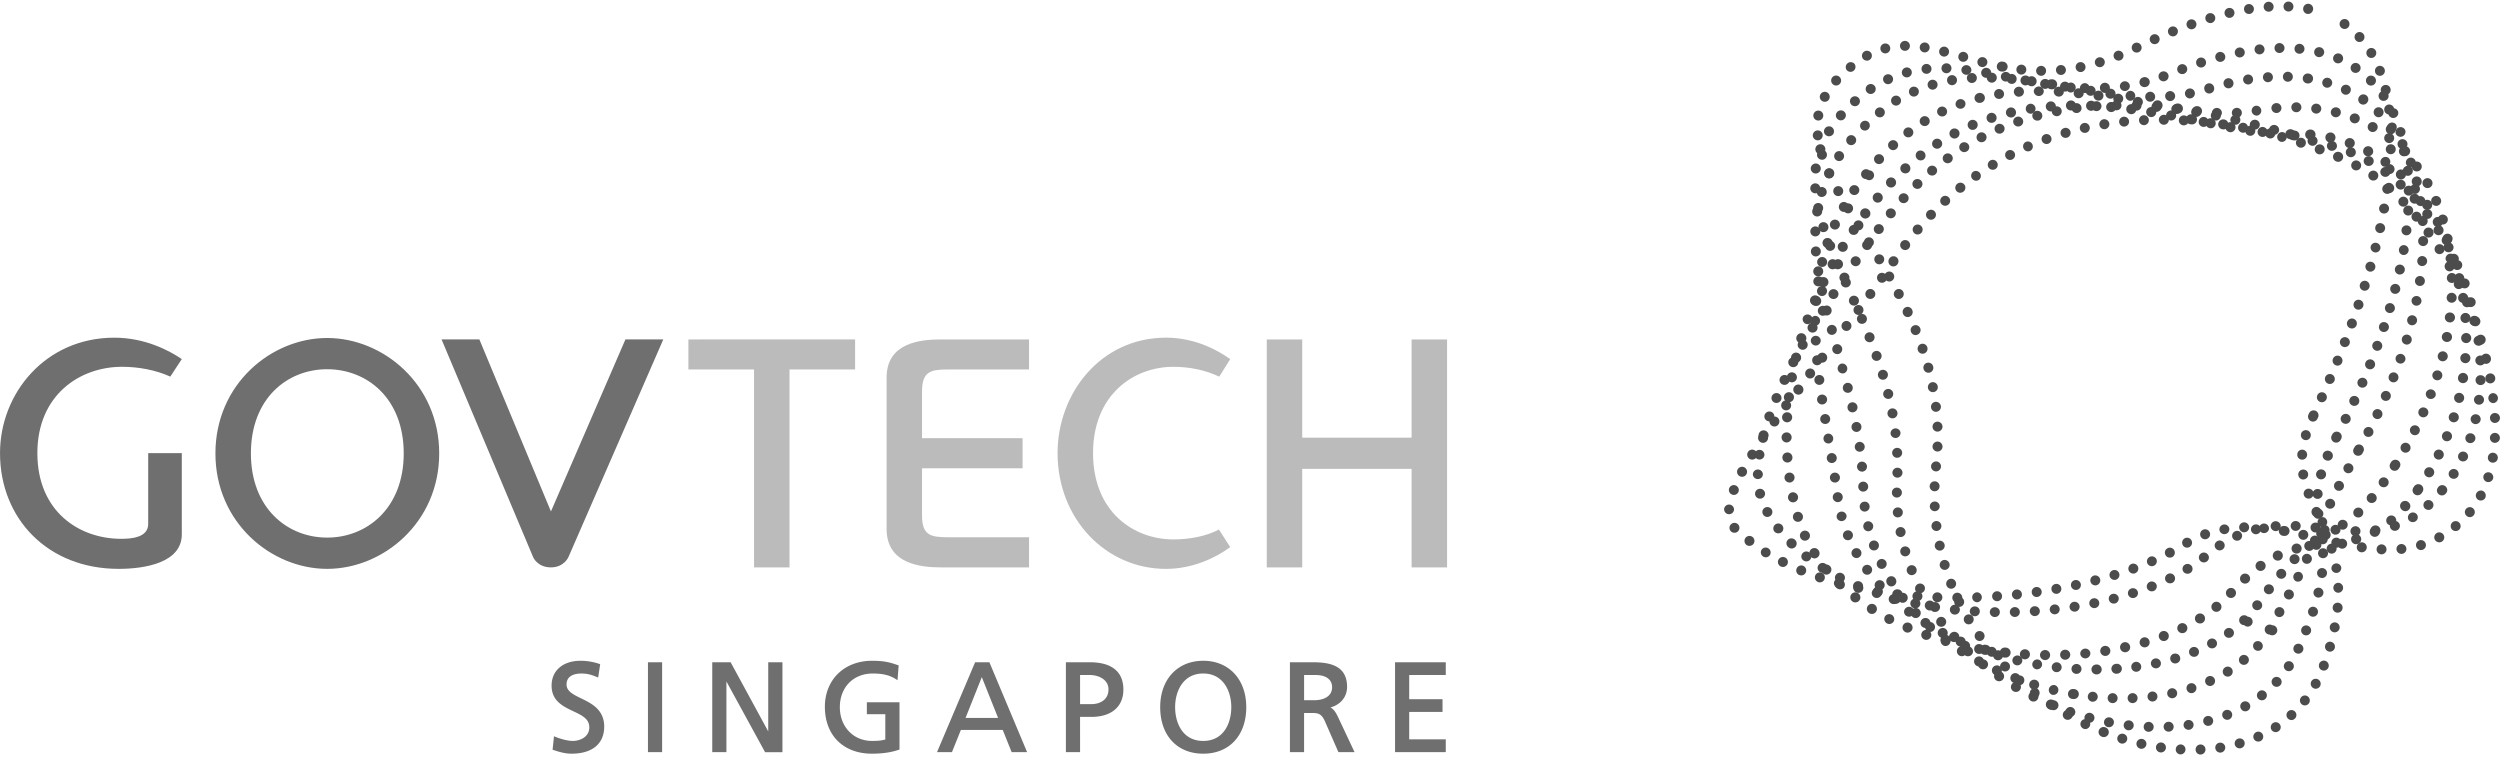 <svg xmlns="http://www.w3.org/2000/svg" width="194" height="59" viewBox="0 0 194 59">
    <g fill="none" fill-rule="evenodd" opacity=".7">
        <path fill="#323232" d="M25.387 41.718c-3.094 0-5.917-2.287-5.917-6.532 0-4.273 2.823-6.534 5.917-6.534 3.098 0 5.942 2.26 5.942 6.534 0 4.245-2.844 6.532-5.942 6.532zm0-15.49c-4.334 0-8.67 3.578-8.67 8.958 0 5.376 4.336 8.958 8.67 8.958 4.336 0 8.695-3.582 8.695-8.958 0-5.38-4.36-8.958-8.695-8.958zm23.146.111l-5.78 13.349-5.554-13.349h-2.935l7.111 16.903s.324.787 1.378.787c1.012 0 1.352-.787 1.352-.787l7.366-16.903h-2.938zM9.47 28.463c1.304 0 2.633.257 3.745.761l.893-1.36c-.988-.667-2.849-1.66-5.242-1.66-5.338 0-8.865 4.319-8.865 8.958 0 5.079 3.696 8.982 9.206 8.982 2.006 0 4.901-.46 4.901-2.678v-6.304H11.5v5.494c0 1.062-1.303 1.156-2.1 1.156-3.241 0-6.5-2.103-6.5-6.65 0-4.506 3.285-6.699 6.57-6.699z"/>
        <path fill="#9E9E9E" d="M109.539 26.34v7.621h-8.486V26.34h-2.752v17.69h2.752v-7.644h8.486v7.644h2.754V26.34h-2.754zm-18.481 2.124c1.24 0 2.503.256 3.556.765l.85-1.363c-.94-.67-2.709-1.664-4.98-1.664-5.072 0-8.417 4.318-8.417 8.959 0 5.08 3.716 8.984 8.417 8.984 1.975 0 3.763-.791 4.98-1.69l-.874-1.363c-1.008.53-2.293.766-3.532.766-3.096 0-6.238-2.146-6.238-6.697 0-4.505 3.12-6.697 6.238-6.697zm-22.258.834v11.751c0 2.726 2.66 2.98 4.22 2.98h6.834V41.69h-6.308c-1.328 0-1.996-.156-1.996-1.68v-3.674h7.802v-2.33H71.55V30.36c0-1.523.668-1.69 1.996-1.69h6.308v-2.33H73.02c-1.56 0-4.22.233-4.22 2.958zm-15.38-.628h5.093v15.36h2.752V28.67h5.091v-2.33H53.42v2.33z"/>
        <path fill="#323232" d="M93.37 57.496c-1.608 0-2.18-1.41-2.18-2.621 0-1.298.668-2.61 2.163-2.61h.032c1.493 0 2.163 1.312 2.163 2.61 0 1.212-.571 2.621-2.178 2.621zm0-6.22c-1.998 0-3.339 1.444-3.339 3.599 0 2.194 1.31 3.611 3.339 3.611 2.028 0 3.34-1.417 3.34-3.611 0-2.155-1.344-3.6-3.34-3.6zm-8.655 3.364h-.901V52.38h.764c.58 0 1.44.297 1.44 1.115 0 .843-.706 1.144-1.303 1.144zm-.155-3.25h-1.847v6.978h1.1V55.63h.892c1.549 0 2.47-.795 2.47-2.125 0-1.382-.905-2.115-2.615-2.115zm-9.633 4.321l1.261-3.166 1.264 3.166h-2.525zm1.85-4.32h-1.108l-2.958 6.977h1.16l.693-1.726h3.247l.693 1.726h1.2l-2.912-6.94-.016-.038zm25.187 2.947h-.766V52.38h.873c.827 0 1.3.349 1.3.95 0 .63-.527 1.007-1.407 1.007zm1.273.56c.781-.2 1.297-.82 1.297-1.589 0-1.689-1.37-1.919-2.707-1.919h-1.73v6.978h1.1v-3.04h.522c.516 0 .8 0 1.086.626l1.056 2.414h1.253l-1.329-2.823c-.182-.354-.321-.529-.548-.648zm8.955-2.517v-.99h-3.936v6.977h3.936v-.994h-2.837v-2.127h2.585v-.988h-2.585v-1.878h2.837zm-44.924 3.043H68.7v1.966c-.026.007-.045.007-.065.012-.202.048-.406.094-.963.094-1.449 0-2.5-1.099-2.5-2.621 0-1.534 1.043-2.61 2.549-2.61.804 0 1.339.135 1.835.459l.09.062.09-1.15-.045-.016c-.561-.192-1-.344-2.02-.344-2.156 0-3.661 1.469-3.661 3.572 0 2.212 1.434 3.638 3.652 3.638.808 0 1.494-.1 2.096-.308l.043-.015v-3.67h-2.533v.931zM50.28 58.368h1.101V51.39h-1.1v6.978zm9.336-1.61l-2.902-5.337-.017-.03H55.27v6.977h1.1v-5.486l2.982 5.454.019.032h1.347V51.39h-1.103v5.368zm-14.518-2.564c-.607-.296-1.134-.551-1.134-1.078 0-.77.79-.85 1.127-.85.493 0 .763.08 1.253.28l.075.028.155-1.03-.049-.02a4.51 4.51 0 0 0-1.473-.248c-1.364 0-2.249.756-2.249 1.928 0 1.193.893 1.612 1.679 1.987.672.315 1.248.585 1.248 1.252 0 .772-.762 1.053-1.273 1.053-.553 0-1.205-.255-1.39-.33l-.077-.035-.11 1.05.045.012c.425.143.92.293 1.415.293 1.62 0 2.547-.765 2.547-2.102 0-1.32-.99-1.803-1.789-2.19z"/>
        <g fill="#000">
            <path d="M167.917 9.682a.392.392 0 0 1-.388-.392c0-.21.176-.386.394-.382.21 0 .38.175.38.388a.39.39 0 0 1-.386.386zm-1.93-.34a.39.39 0 0 1 .368-.403.388.388 0 0 1 .035.775h-.015a.392.392 0 0 1-.389-.371zm3.458.387a.387.387 0 0 1-.366-.408.387.387 0 1 1 .386.407h-.02zm-5-.254a.387.387 0 0 1 .77-.077.385.385 0 0 1-.345.423c-.011.006-.026.006-.037.006a.393.393 0 0 1-.387-.352zm6.52.372a.385.385 0 0 1-.344-.422.378.378 0 0 1 .422-.346c.21.02.365.211.344.422a.384.384 0 0 1-.383.346h-.04zm-8.05-.15a.391.391 0 0 1 .322-.443.4.4 0 0 1 .447.324.399.399 0 0 1-.326.445c-.022 0-.041.006-.055.006a.392.392 0 0 1-.388-.332zm9.567.34a.388.388 0 1 1 .112-.767c.212.03.356.231.327.444a.387.387 0 0 1-.384.33c-.02 0-.036-.006-.055-.006zm1.508.255a.384.384 0 0 1-.307-.45c.04-.21.242-.35.454-.31.211.042.345.243.304.455a.388.388 0 0 1-.378.316c-.024 0-.05-.006-.073-.01zm-12.588-.28a.39.39 0 0 1 .294-.464.388.388 0 1 1 .167.759c-.027.005-.052.005-.083.005a.388.388 0 0 1-.378-.3zm14.086.605a.39.39 0 0 1-.289-.47.382.382 0 0 1 .465-.284.387.387 0 1 1-.176.754zm-15.575-.202a.38.38 0 0 1 .264-.475v-.004a.39.39 0 1 1 .108.763.383.383 0 0 1-.372-.284zm17.054.583a.386.386 0 0 1 .207-.742c.205.056.33.269.266.473a.381.381 0 0 1-.473.269zm-18.518-.078a.385.385 0 1 1 .726-.263.387.387 0 0 1-.232.497.389.389 0 0 1-.493-.234zm19.983.523a.38.38 0 0 1-.248-.484.379.379 0 0 1 .485-.25.383.383 0 0 1 .249.485.382.382 0 0 1-.486.249zm-21.407.07a.382.382 0 0 1 .196-.509.388.388 0 0 1 .309.711.38.38 0 0 1-.505-.202zm22.847.44a.381.381 0 0 1-.22-.5c.069-.2.297-.299.493-.228.2.078.304.3.225.502a.385.385 0 0 1-.498.226zm-24.229.253a.384.384 0 0 1 .16-.522.392.392 0 0 1 .526.166.388.388 0 0 1-.347.563.375.375 0 0 1-.339-.207zm25.648.32a.386.386 0 1 1 .308-.707c.196.082.283.31.196.505a.374.374 0 0 1-.351.234.392.392 0 0 1-.153-.032zm-26.986.464a.392.392 0 0 1 .13-.53.379.379 0 0 1 .531.128.382.382 0 0 1-.327.587.392.392 0 0 1-.334-.185zm28.357.192a.387.387 0 0 1-.165-.523.377.377 0 0 1 .52-.163c.191.099.263.33.166.52a.388.388 0 0 1-.347.206.355.355 0 0 1-.174-.04zm1.289.764a.384.384 0 0 1-.103-.537.387.387 0 0 1 .64.439.393.393 0 0 1-.537.098zm-30.92-.084a.39.39 0 0 1 .096-.542.388.388 0 0 1 .443.635.388.388 0 0 1-.222.069.387.387 0 0 1-.316-.162zm-1.214.955a.39.39 0 0 1 .057-.547.387.387 0 1 1 .483.604.38.38 0 0 1-.243.083.38.38 0 0 1-.297-.14zm33.316.051a.385.385 0 1 1 .504-.582.386.386 0 1 1-.504.582zm-34.471.975a.385.385 0 0 1 .025-.545.382.382 0 0 1 .546.026.384.384 0 0 1-.282.643.386.386 0 0 1-.29-.124zm35.556.073a.385.385 0 0 1 .017-.546.382.382 0 0 1 .546.015.39.39 0 0 1-.015.548.376.376 0 0 1-.267.103.383.383 0 0 1-.28-.12zm-36.64 1.028a.385.385 0 0 1-.01-.547.385.385 0 0 1 .546-.012c.15.151.155.393.01.549a.395.395 0 0 1-.278.118.379.379 0 0 1-.269-.108zm37.643.114a.381.381 0 0 1 .056-.543.38.38 0 0 1 .54.052.389.389 0 0 1-.298.635.387.387 0 0 1-.298-.144zm-38.664 1.046a.388.388 0 0 1-.043-.542.384.384 0 0 1 .545-.045.388.388 0 0 1 .045.547.397.397 0 0 1-.294.133.366.366 0 0 1-.253-.093zm39.581.165a.386.386 0 0 1 .094-.542.393.393 0 0 1 .54.094.391.391 0 0 1-.09.542.385.385 0 0 1-.543-.094zm-40.53 1.053a.382.382 0 0 1-.077-.537.384.384 0 0 1 .542-.078.388.388 0 0 1-.232.698.352.352 0 0 1-.233-.083zm41.375.217a.382.382 0 0 1 .124-.532.383.383 0 0 1 .532.125.385.385 0 0 1-.33.588.376.376 0 0 1-.326-.18zm-42.273 1.068a.389.389 0 0 1-.102-.536.385.385 0 0 1 .547-.119c.174.119.22.361.1.537-.003.005-.003.01-.007.016a.4.4 0 0 1-.321.17.368.368 0 0 1-.217-.068zm43.043.249a.39.39 0 0 1 .148-.528.389.389 0 0 1 .527.156.386.386 0 0 1-.335.572.385.385 0 0 1-.34-.2zm-43.935 1.015a.397.397 0 0 1-.094-.542.395.395 0 0 1 .545-.086c.173.123.215.36.09.536a.385.385 0 0 1-.54.092zm44.635.342a.389.389 0 0 1 .177-.517.393.393 0 0 1 .52.18.39.39 0 0 1-.35.558.384.384 0 0 1-.347-.221zm-45.542.913a.383.383 0 0 1-.083-.542.377.377 0 0 1 .537-.082.387.387 0 0 1 .087.54.392.392 0 0 1-.541.084zm46.173.48a.394.394 0 0 1 .205-.511.388.388 0 1 1 .15.748.389.389 0 0 1-.355-.238zm-47.097.758a.385.385 0 0 1-.077-.541v.004a.387.387 0 0 1 .542-.081.39.39 0 0 1 .076.542.385.385 0 0 1-.54.076zm47.658.661a.385.385 0 0 1 .227-.495.394.394 0 0 1 .5.23.389.389 0 0 1-.232.497.418.418 0 0 1-.135.02.38.38 0 0 1-.36-.252zm-48.59.578a.386.386 0 0 1-.077-.542.385.385 0 1 1 .616.464.376.376 0 0 1-.308.157.376.376 0 0 1-.231-.079zm49.074.872a.388.388 0 1 1 .744-.227c.06.2-.051.418-.259.482a.336.336 0 0 1-.112.02.395.395 0 0 1-.373-.275zm-50.013.356a.387.387 0 1 1 0 0zm-.945 1.229a.388.388 0 0 1-.072-.542.39.39 0 0 1 .544-.072.389.389 0 0 1 .07.542.367.367 0 0 1-.304.153.389.389 0 0 1-.238-.081zm51.372-.115a.386.386 0 1 1 .747-.19v.006a.383.383 0 0 1-.28.464c-.029.01-.066.01-.097.01a.377.377 0 0 1-.37-.29zm-52.31 1.342a.386.386 0 1 1 .542-.072.385.385 0 0 1-.31.156.351.351 0 0 1-.233-.084zm52.635.145a.381.381 0 0 1 .308-.448.38.38 0 0 1 .451.308.383.383 0 0 1-.312.45.269.269 0 0 1-.066.01.392.392 0 0 1-.381-.32zm-53.569 1.095a.388.388 0 0 1 .465-.62.389.389 0 1 1-.465.62zm53.8.412a.383.383 0 0 1 .335-.432.388.388 0 0 1 .094.768c-.017.005-.033.005-.047.005a.384.384 0 0 1-.381-.34zm-54.722.831a.393.393 0 0 1-.083-.542.381.381 0 0 1 .54-.082.39.39 0 0 1 .085.54.392.392 0 0 1-.542.084zm54.846.68a.377.377 0 0 1 .366-.4.387.387 0 0 1 .407.366.386.386 0 0 1-.369.402l-.012.005a.388.388 0 0 1-.392-.373zm-55.748.574a.387.387 0 0 1-.093-.542.394.394 0 0 1 .542-.087c.174.124.21.366.086.537a.375.375 0 0 1-.315.164.391.391 0 0 1-.22-.072zm-.877 1.276a.386.386 0 0 1 .432-.641c.176.12.227.36.103.536a.377.377 0 0 1-.32.17.376.376 0 0 1-.215-.065zm56.987.066a.387.387 0 1 1 .042-.773c.21.009.374.196.366.407a.391.391 0 0 1-.388.366h-.02zm-57.813 1.244a.391.391 0 0 1-.13-.538.39.39 0 0 1 .533-.124.387.387 0 0 1-.403.662zm57.612.289a.38.38 0 0 1-.32-.443.383.383 0 0 1 .443-.32.382.382 0 0 1 .319.442.383.383 0 0 1-.381.326c-.02 0-.04 0-.061-.005zm-58.366 1.062a.388.388 0 1 1 .363-.685.388.388 0 0 1-.363.685zm57.963.434a.39.39 0 0 1-.258-.486.388.388 0 0 1 .741.229.39.39 0 0 1-.483.257zm-58.57.985a.383.383 0 0 1-.223-.5.387.387 0 0 1 .722.278.386.386 0 0 1-.499.222zm57.92.42a.394.394 0 0 1-.165-.527h.005a.388.388 0 0 1 .521-.165.397.397 0 0 1 .16.526h.006a.399.399 0 0 1-.526.165zm-58.185 1.103a.386.386 0 0 1-.354-.411.386.386 0 0 1 .769.052.384.384 0 0 1-.388.359h-.027zm57.267.134a.39.39 0 0 1-.051-.545.387.387 0 1 1 .593.498.385.385 0 0 1-.294.141.38.38 0 0 1-.248-.094zm-1.15 1.037a.393.393 0 0 1 .051-.547.38.38 0 0 1 .54.051.385.385 0 0 1-.042.542.397.397 0 0 1-.55-.046zm-16.505-.144a.387.387 0 1 1 .4.378h-.012a.39.39 0 0 1-.388-.378zm-39.45.289a.384.384 0 0 1 .031-.547.384.384 0 1 1 .515.572.373.373 0 0 1-.257.099.39.39 0 0 1-.289-.124zm41.345.149a.383.383 0 0 1-.346-.423.387.387 0 0 1 .768.077.384.384 0 0 1-.381.346h-.041zm-3.425-.236a.388.388 0 0 1 .763-.135.387.387 0 0 1-.314.449c-.021.005-.046.005-.067.005a.393.393 0 0 1-.382-.319zm4.926.448a.388.388 0 0 1-.314-.448.39.39 0 0 1 .446-.314.386.386 0 1 1-.065.767c-.02 0-.04-.005-.067-.005zm-6.4.011a.387.387 0 1 1 .495.232.354.354 0 0 1-.13.026.385.385 0 0 1-.365-.258zm7.898.289a.386.386 0 0 1 .168-.754h.003a.382.382 0 0 1 .29.459.38.38 0 0 1-.377.305c-.025 0-.056 0-.084-.01zm10.296.005a.385.385 0 0 1 .154-.526.385.385 0 0 1 .526.154.39.39 0 0 1-.155.527.391.391 0 0 1-.525-.155zm-8.794.34v.006a.396.396 0 0 1-.289-.47.39.39 0 0 1 .464-.288c.212.05.342.256.29.463-.041.181-.2.3-.373.3-.029 0-.06 0-.092-.012zm-44.635.059a.4.4 0 0 1-.066-.55.39.39 0 0 1 .541-.066c.17.134.2.377.073.542a.39.39 0 0 1-.31.15.409.409 0 0 1-.238-.076zm33.868.025a.39.39 0 0 1 .14-.533.386.386 0 0 1 .525.145.384.384 0 0 1-.33.577.375.375 0 0 1-.335-.19zm12.284.262a.394.394 0 0 1-.298-.458.387.387 0 1 1 .758.158.383.383 0 0 1-.378.307c-.027 0-.052 0-.082-.007zm5.828-.16a.389.389 0 0 1 .258-.485c.2-.06.417.057.478.264a.383.383 0 0 1-.37.495.38.38 0 0 1-.366-.274zm-4.286.443a.388.388 0 1 1 .444-.324.393.393 0 0 1-.382.33c-.022 0-.043-.006-.062-.006zm2.753-.22a.387.387 0 0 1 .77-.077c.02.216-.13.4-.347.426h-.035a.39.39 0 0 1-.388-.35zm-1.174.382a.379.379 0 0 1-.367-.404.385.385 0 0 1 .403-.37c.211.015.374.196.366.407a.388.388 0 0 1-.386.367h-.016zm-47.974.169a.382.382 0 0 1-.117-.53.385.385 0 0 1 .653.406.391.391 0 0 1-.328.186.383.383 0 0 1-.208-.062zm31.223-.118a.378.378 0 0 1 .16-.522.38.38 0 0 1 .521.161.39.39 0 0 1-.161.526.437.437 0 0 1-.18.04.372.372 0 0 1-.34-.205zm-1.41.64a.387.387 0 0 1 .709-.31.39.39 0 0 1-.358.541.382.382 0 0 1-.35-.23zm-28.435.256a.388.388 0 1 1 .351-.691.388.388 0 0 1-.351.691zm26.986.29a.393.393 0 0 1 .233-.494.386.386 0 0 1 .496.232.386.386 0 0 1-.232.496.427.427 0 0 1-.13.025.39.39 0 0 1-.367-.258zm-25.553.372a.384.384 0 0 1-.21-.506.384.384 0 0 1 .504-.212c.197.084.29.311.21.507a.38.38 0 0 1-.358.238.466.466 0 0 1-.146-.027zm24.084.103a.382.382 0 0 1 .259-.479h-.005a.384.384 0 0 1 .485.252.393.393 0 0 1-.253.485.393.393 0 0 1-.486-.259zm-22.614.45v-.005a.387.387 0 1 1 .125.02.572.572 0 0 1-.125-.015zm21.123-.041a.388.388 0 0 1 .275-.475.393.393 0 0 1 .473.277.393.393 0 0 1-.277.476.39.39 0 0 1-.471-.279zm-19.62.495a.392.392 0 0 1-.277-.476.389.389 0 0 1 .75.202.388.388 0 0 1-.372.285c-.035 0-.067-.006-.102-.01zm18.11-.156a.39.39 0 0 1 .299-.46.387.387 0 1 1 .157.759h.009c-.032.006-.058.006-.082.006a.39.39 0 0 1-.383-.305zm-16.585.522a.386.386 0 0 1-.3-.459.383.383 0 0 1 .46-.3.396.396 0 0 1 .299.459.39.39 0 0 1-.382.31c-.025 0-.052-.005-.077-.01zm15.069-.232a.38.38 0 0 1 .31-.45.38.38 0 0 1 .448.31.384.384 0 0 1-.31.45c-.025.006-.045.006-.07.006a.384.384 0 0 1-.378-.316zm-13.532.52a.384.384 0 0 1-.32-.443.382.382 0 0 1 .443-.32c.213.03.351.232.319.444a.386.386 0 0 1-.382.325c-.017 0-.04 0-.06-.005zm12-.293a.39.39 0 0 1 .33-.44.394.394 0 0 1 .44.332.393.393 0 0 1-.33.438c-.022 0-.038.006-.059.006a.385.385 0 0 1-.38-.336zm-10.453.51a.387.387 0 1 1 .088-.767h.005a.388.388 0 0 1 .336.426.388.388 0 0 1-.385.342h-.044zm8.916-.335a.39.39 0 0 1 .347-.424.387.387 0 1 1 .082.77c-.016 0-.026.006-.041.006a.396.396 0 0 1-.388-.352zm-7.358.484a.392.392 0 0 1-.363-.418.396.396 0 0 1 .419-.355.39.39 0 0 1 .356.42.389.389 0 0 1-.387.353h-.025zm5.822-.36a.385.385 0 1 1 .769-.052.385.385 0 0 1-.36.412h-.022a.383.383 0 0 1-.387-.36zm-1.549.072a.392.392 0 0 1 .379-.402.388.388 0 0 1 .024.773h-.014a.392.392 0 0 1-.389-.371zm-2.716.371a.383.383 0 0 1-.372-.398.38.38 0 0 1 .396-.37.387.387 0 0 1 .378.397.386.386 0 0 1-.388.371h-.014zm1.556.033a.386.386 0 0 1-.382-.388.387.387 0 1 1 .388.387h-.006z"/>
            <path d="M163.85 8.183c0-.21.171-.383.382-.388.219 0 .395.167.395.376a.381.381 0 0 1-.383.389h-.005a.388.388 0 0 1-.39-.377zm1.925.398a.386.386 0 0 1-.375-.398.386.386 0 0 1 .407-.363.376.376 0 0 1 .37.399.382.382 0 0 1-.386.366c-.008 0-.012 0-.016-.004zm-3.477-.316a.388.388 0 0 1 .362-.41c.214-.015.4.148.414.359a.386.386 0 0 1-.36.408h-.029a.386.386 0 0 1-.387-.357zm5.011.414a.388.388 0 0 1-.357-.414.39.39 0 0 1 .425-.348c.213.02.368.205.353.414a.389.389 0 0 1-.388.351c-.013 0-.02-.003-.033-.003zm-6.552-.242a.375.375 0 0 1 .332-.428.38.38 0 0 1 .435.331c.032.21-.12.4-.33.43h-.053a.38.38 0 0 1-.384-.333zm8.079.41a.389.389 0 0 1-.338-.43.384.384 0 0 1 .436-.331c.213.025.362.22.338.427a.387.387 0 0 1-.386.334h-.05zm-9.61-.14a.38.38 0 0 1 .305-.447.383.383 0 1 1 .152.752c-.029.003-.052.003-.072.003a.383.383 0 0 1-.386-.307zm11.129.363a.383.383 0 1 1 .131-.755c.213.037.353.23.32.44a.39.39 0 0 1-.382.32c-.02 0-.047-.005-.07-.005zm1.515.278a.384.384 0 0 1-.305-.45.394.394 0 0 1 .461-.302.382.382 0 0 1 .303.454.388.388 0 0 1-.459.298zm-14.149-.266a.38.38 0 0 1 .274-.471.39.39 0 0 1 .474.271.38.38 0 0 1-.271.471.788.788 0 0 1-.103.008.385.385 0 0 1-.374-.28zm15.655.592a.387.387 0 0 1-.291-.459.399.399 0 0 1 .472-.286h-.005c.212.05.343.255.29.464a.387.387 0 0 1-.377.291c-.032 0-.057 0-.089-.01zm-17.133-.118a.382.382 0 0 1 .243-.486.388.388 0 0 1 .493.238.377.377 0 0 1-.24.485.41.41 0 0 1-.128.025.393.393 0 0 1-.368-.262zm18.632.486a.378.378 0 0 1-.28-.465.396.396 0 0 1 .478-.275c.207.056.33.265.275.469a.389.389 0 0 1-.376.287.312.312 0 0 1-.097-.016zm-20.065.102a.381.381 0 0 1 .203-.505.393.393 0 0 1 .514.2.382.382 0 0 1-.205.5.32.32 0 0 1-.153.036.393.393 0 0 1-.36-.23zm21.554.303a.385.385 0 0 1-.268-.477.387.387 0 0 1 .481-.26.38.38 0 0 1 .27.47.397.397 0 0 1-.483.267zm1.49.423a.38.38 0 0 1-.264-.475.387.387 0 0 1 .482-.26.382.382 0 1 1-.108.751.386.386 0 0 1-.11-.016zm-24.43-.034a.391.391 0 0 1 .161-.524.396.396 0 0 1 .529.164.381.381 0 0 1-.165.516.392.392 0 0 1-.525-.156zm25.926.463a.379.379 0 0 1-.267-.474.379.379 0 0 1 .478-.261.38.38 0 0 1 .27.469.4.4 0 0 1-.374.282.432.432 0 0 1-.107-.016zm1.508.394a.381.381 0 0 1-.274-.47.38.38 0 0 1 .47-.27c.21.05.333.26.283.465a.396.396 0 0 1-.38.285c-.03 0-.067 0-.099-.01zm-28.762-.066a.389.389 0 0 1 .119-.532.398.398 0 0 1 .54.123.374.374 0 0 1-.121.525.392.392 0 0 1-.205.063.404.404 0 0 1-.333-.179zm30.178.542a.382.382 0 0 1-.206-.507.39.39 0 0 1 .508-.204.385.385 0 0 1 .207.505.393.393 0 0 1-.51.206zm-31.445.346a.384.384 0 0 1 .083-.536.394.394 0 0 1 .545.075c.131.169.093.41-.082.537a.378.378 0 0 1-.229.078.415.415 0 0 1-.317-.154zm32.785.31a.379.379 0 0 1-.141-.519.391.391 0 0 1 .534-.137c.188.101.25.336.141.52a.384.384 0 0 1-.337.189.381.381 0 0 1-.197-.052zm-33.978.667a.385.385 0 0 1 .042-.543.393.393 0 0 1 .55.041.38.38 0 0 1-.04.538.382.382 0 0 1-.255.096.405.405 0 0 1-.297-.132zm35.233.158a.378.378 0 0 1-.077-.536.39.39 0 0 1 .543-.077c.173.127.21.368.08.536a.393.393 0 0 1-.312.152.388.388 0 0 1-.234-.075zm-36.355.894a.386.386 0 0 1 0-.542.4.4 0 0 1 .557.005.38.38 0 0 1-.28.649.39.39 0 0 1-.277-.112zm37.51.06a.383.383 0 0 1-.017-.54.397.397 0 0 1 .55-.016c.16.142.164.382.02.542a.388.388 0 0 1-.552.015zm-38.561 1.063a.38.38 0 0 1-.032-.54c.146-.16.39-.17.549-.031a.376.376 0 0 1 .032.541.392.392 0 0 1-.55.03zm39.622.01a.379.379 0 0 1 .03-.541.391.391 0 0 1 .552.03.378.378 0 0 1-.032.543.413.413 0 0 1-.26.097.402.402 0 0 1-.29-.128zm-40.597 1.18a.383.383 0 0 1-.068-.54.396.396 0 0 1 .55-.062.38.38 0 0 1 .063.537.398.398 0 0 1-.309.148.415.415 0 0 1-.236-.083zm41.556-.02a.379.379 0 0 1 .078-.535.394.394 0 0 1 .546.076.38.38 0 0 1-.078.536.396.396 0 0 1-.546-.077zm-42.475 1.252a.381.381 0 0 1-.088-.536.393.393 0 0 1 .544-.088.38.38 0 0 1 .083.537.38.38 0 0 1-.31.158.398.398 0 0 1-.23-.07zm43.332-.016a.383.383 0 0 1 .126-.53.39.39 0 0 1 .534.123.377.377 0 0 1-.121.525.394.394 0 0 1-.206.062.405.405 0 0 1-.333-.18zm-44.235 1.257a.375.375 0 0 1-.093-.531.388.388 0 0 1 .539-.091.376.376 0 0 1 .093.531.375.375 0 0 1-.316.162.358.358 0 0 1-.223-.07zm44.999.042a.377.377 0 0 1 .16-.516.387.387 0 0 1 .523.158.372.372 0 0 1-.16.517.391.391 0 0 1-.183.045.375.375 0 0 1-.34-.204zm-45.886 1.215a.374.374 0 0 1-.099-.532.388.388 0 0 1 .54-.097.376.376 0 0 1 .099.532.387.387 0 0 1-.318.168.397.397 0 0 1-.222-.071zm46.545.14a.382.382 0 0 1 .202-.507.393.393 0 0 1 .513.197.383.383 0 0 1-.202.504.393.393 0 0 1-.514-.195zm-47.412 1.133a.38.38 0 0 1-.109-.53.39.39 0 0 1 .54-.109c.18.117.227.353.108.53a.374.374 0 0 1-.323.17.414.414 0 0 1-.216-.061zm47.976.26a.384.384 0 0 1 .234-.491c.201-.072.426.037.499.236a.383.383 0 0 1-.368.512.39.39 0 0 1-.365-.256zm-48.818 1.022a.374.374 0 0 1-.119-.526.388.388 0 0 1 .54-.117c.177.112.23.346.113.527a.374.374 0 0 1-.325.177.404.404 0 0 1-.209-.06zm49.28.408a.374.374 0 0 1 .271-.469.387.387 0 0 1 .477.266.378.378 0 0 1-.27.469.387.387 0 0 1-.477-.265zm-50.098.894a.38.38 0 0 1-.13-.53.392.392 0 0 1 .534-.123c.182.109.24.348.13.527a.394.394 0 0 1-.332.184.385.385 0 0 1-.202-.058zm50.451.57h.005a.382.382 0 0 1 .3-.452.384.384 0 0 1 .458.297h.006a.389.389 0 0 1-.306.455c-.027.004-.052.004-.079.004a.392.392 0 0 1-.384-.304zm-51.245.744a.375.375 0 0 1-.14-.52.395.395 0 0 1 .535-.14.38.38 0 0 1 .138.522.386.386 0 0 1-.336.19.38.38 0 0 1-.197-.052zm51.5.736h-.007a.388.388 0 0 1 .34-.43.388.388 0 0 1 .433.334.391.391 0 0 1-.337.43h-.046a.38.38 0 0 1-.383-.334zm-52.257.597a.373.373 0 0 1-.152-.516.385.385 0 0 1 .525-.152c.191.102.259.337.154.52a.386.386 0 0 1-.34.2.343.343 0 0 1-.187-.052zm52.386.895a.385.385 0 0 1 .374-.398.38.38 0 0 1 .405.362.388.388 0 0 1-.369.403h-.02a.386.386 0 0 1-.39-.367zm-53.103.465a.382.382 0 0 1-.172-.517.398.398 0 0 1 .525-.169.38.38 0 0 1 .17.517.39.39 0 0 1-.346.21.353.353 0 0 1-.177-.04zm-.67 1.379a.374.374 0 0 1-.186-.505.388.388 0 0 1 .706.323.4.4 0 0 1-.355.219.385.385 0 0 1-.165-.037zm54.162.052a.383.383 0 0 1-.373-.399.38.38 0 0 1 .399-.367c.22.003.384.183.38.392a.39.39 0 0 1-.39.374h-.016zm-54.769 1.359a.384.384 0 0 1-.212-.501.395.395 0 0 1 .508-.21.385.385 0 0 1 .213.502.392.392 0 0 1-.365.235.375.375 0 0 1-.144-.026zm54.62.162a.39.39 0 0 1-.344-.427.388.388 0 0 1 .436-.332.381.381 0 0 1 .338.422.384.384 0 0 1-.384.337h-.046zm-55.149 1.274a.38.38 0 0 1-.243-.485.398.398 0 0 1 .497-.24.383.383 0 1 1-.254.725zm54.854.228a.39.39 0 0 1-.302-.459.392.392 0 0 1 .467-.29c.206.044.342.25.296.455a.392.392 0 0 1-.38.3c-.032 0-.056 0-.081-.006zm-55.281 1.241a.373.373 0 0 1-.272-.465.386.386 0 0 1 .47-.273c.209.05.333.265.281.468a.398.398 0 0 1-.38.286.315.315 0 0 1-.099-.016zm54.829.222a.383.383 0 0 1-.25-.486.39.39 0 0 1 .493-.24c.209.066.316.28.248.48a.393.393 0 0 1-.491.246zm-55.101 1.287a.39.39 0 0 1-.328-.438.389.389 0 0 1 .768.116.385.385 0 0 1-.385.327c-.02 0-.036-.005-.055-.005zm54.494.117a.377.377 0 0 1-.194-.505.395.395 0 0 1 .52-.189c.191.087.28.317.187.506a.387.387 0 0 1-.513.188zm-.77 1.328a.372.372 0 0 1-.129-.524.394.394 0 0 1 .533-.13c.183.114.24.35.131.528a.393.393 0 0 1-.535.126zm-54.182-.3v-.005a.39.39 0 0 1 .778 0 .38.38 0 0 1-.384.381.385.385 0 0 1-.394-.376zm53.228 1.557a.374.374 0 0 1-.056-.535c0-.005.005-.01.008-.016 0-.006.004-.01.012-.014a.387.387 0 0 1 .544-.063.377.377 0 0 1 .068.536l-.016.017-.01.01a.382.382 0 0 1-.55.065zm-53.047.042a.381.381 0 0 1 .29-.46.393.393 0 0 1 .468.286.385.385 0 0 1-.292.46c-.03.01-.06.01-.091.01a.381.381 0 0 1-.375-.296zm51.962 1.052a.38.38 0 0 1 .016-.542.391.391 0 0 1 .55.016c.15.154.14.395-.017.541a.365.365 0 0 1-.263.103.405.405 0 0 1-.286-.118zm-51.354.464a.375.375 0 0 1 .15-.52.393.393 0 0 1 .529.149.38.38 0 0 1-.15.52.416.416 0 0 1-.192.051.377.377 0 0 1-.337-.2zm50.092.425a.388.388 0 0 1 .655-.413.378.378 0 0 1-.114.531.409.409 0 0 1-.212.06.4.4 0 0 1-.329-.178zm-1.426.598a.382.382 0 0 1 .233-.49.392.392 0 0 1 .5.23.382.382 0 0 1-.234.49.412.412 0 0 1-.13.026.397.397 0 0 1-.37-.256zm-7.346.26a.388.388 0 0 1-.374-.403.387.387 0 0 1 .41-.363c.212.01.377.188.368.398a.389.389 0 0 1-.39.367h-.014zm-1.928-.337a.393.393 0 0 1 .36-.414.389.389 0 0 1 .42.354.386.386 0 0 1-.357.413h-.032a.398.398 0 0 1-.391-.353zm3.445.46a.385.385 0 1 1 .086-.765.387.387 0 0 1 .348.422.392.392 0 0 1-.39.342h-.044zm-41.961-.08a.386.386 0 0 1 .079-.543.393.393 0 0 1 .544.078.382.382 0 0 1-.072.535.406.406 0 0 1-.551-.07zm36.998-.072a.385.385 0 0 1 .285-.465.387.387 0 0 1 .471.274.383.383 0 0 1-.283.465h.003a.33.33 0 0 1-.097.017.398.398 0 0 1-.379-.291zm6.512.32a.384.384 0 0 1-.348-.418.39.39 0 0 1 .43-.342c.214.02.37.209.343.418a.38.38 0 0 1-.384.341h-.04zm2.755-.285a.38.38 0 0 1 .332-.428.385.385 0 0 1 .436.33.38.38 0 0 1-.336.429c-.016.006-.033.006-.048.006a.385.385 0 0 1-.384-.337zm-1.178.398a.386.386 0 0 1-.378-.394.394.394 0 0 1 .398-.373.383.383 0 1 1-.01.767h-.01zm-9.528.132a.38.38 0 0 1 .195-.504.386.386 0 0 1 .512.188c.09.193.005.42-.191.506v.004a.442.442 0 0 1-.162.032.389.389 0 0 1-.354-.226zm-34.507.69v.006a.384.384 0 0 1 0-.54.398.398 0 0 1 .557 0 .387.387 0 1 1-.557.535zm33.186.113a.367.367 0 0 1 .11-.525v-.006a.39.39 0 0 1 .537.107.378.378 0 0 1-.108.532.406.406 0 0 1-.213.066.39.39 0 0 1-.326-.174zm-31.996.94a.378.378 0 0 1-.058-.537.387.387 0 0 1 .546-.06.378.378 0 0 1 .062.536.392.392 0 0 1-.306.149.402.402 0 0 1-.244-.089zm30.791.025a.38.38 0 0 1 .058-.54.385.385 0 0 1 .544.06.369.369 0 0 1-.057.537.396.396 0 0 1-.244.087.393.393 0 0 1-.3-.144zm-29.495.885v.005a.384.384 0 0 1-.117-.532.395.395 0 0 1 .536-.118.383.383 0 0 1 .123.532.4.4 0 0 1-.542.113zm28.196-.041a.38.38 0 0 1 .126-.527.394.394 0 0 1 .539.123c.109.18.057.415-.124.526h-.003a.376.376 0 0 1-.204.056.39.39 0 0 1-.334-.178zm-26.819.822a.376.376 0 0 1-.166-.515.387.387 0 0 1 .521-.163.374.374 0 0 1 .168.514.382.382 0 0 1-.523.164zm25.447-.112a.384.384 0 0 1 .176-.516.386.386 0 1 1 .349.69.422.422 0 0 1-.18.036.39.39 0 0 1-.345-.21zm-24.017.776a.38.38 0 0 1-.205-.499.39.39 0 0 1 .513-.205.38.38 0 0 1 .207.5.39.39 0 0 1-.515.204zm22.582-.183a.394.394 0 0 1 .22-.501.402.402 0 0 1 .509.215.391.391 0 0 1-.218.5.538.538 0 0 1-.147.026c-.155 0-.3-.091-.364-.24zm-21.103.736a.383.383 0 0 1-.242-.486.397.397 0 0 1 .496-.24.376.376 0 0 1 .238.485.387.387 0 0 1-.492.24zm19.635-.241a.382.382 0 0 1 .25-.481.39.39 0 0 1 .494.246.379.379 0 0 1-.25.48.389.389 0 0 1-.493-.246zm-1.493.408a.373.373 0 0 1 .276-.463.389.389 0 0 1 .476.27.39.39 0 0 1-.28.47.533.533 0 0 1-.098.01.387.387 0 0 1-.374-.287zm-16.632.287a.383.383 0 0 1-.273-.47.39.39 0 0 1 .752.2.385.385 0 0 1-.48.27zm15.118.047a.38.38 0 0 1 .3-.455.387.387 0 0 1 .456.295.38.38 0 0 1-.3.456.385.385 0 0 1-.456-.297zm-13.585.316v.005a.385.385 0 0 1-.302-.46.387.387 0 0 1 .462-.29c.212.04.342.244.301.454a.393.393 0 0 1-.378.3c-.031 0-.058 0-.083-.01zm12.047-.063a.392.392 0 0 1 .327-.438c.214-.03.41.113.448.322a.392.392 0 0 1-.328.44v-.007c-.02.007-.041.007-.063.007a.389.389 0 0 1-.384-.324zm-10.502.342v.007a.383.383 0 0 1-.322-.439.395.395 0 0 1 .447-.323.392.392 0 0 1 .322.44.388.388 0 0 1-.384.322c-.022 0-.042 0-.063-.007zm8.962-.152a.392.392 0 0 1 .346-.423.382.382 0 1 1 .085.762c-.016.003-.026.003-.044.003a.392.392 0 0 1-.387-.342zm-7.405.363a.385.385 0 0 1-.343-.422.393.393 0 0 1 .431-.345v.006a.38.38 0 0 1 .342.42.383.383 0 0 1-.388.34h-.042zm5.857-.24a.386.386 0 0 1 .366-.409.385.385 0 0 1 .412.353.38.38 0 0 1-.361.409c-.01 0-.015.006-.027.006a.396.396 0 0 1-.39-.36zm-4.654-.035a.38.38 0 0 1 .411-.357c.218.009.377.194.364.403a.384.384 0 0 1-.411.357.38.38 0 0 1-.364-.403zm3.103.085a.391.391 0 0 1 .38-.392.385.385 0 0 1 .398.378.385.385 0 0 1-.378.389h-.01a.39.39 0 0 1-.39-.375zm-1.168.38a.385.385 0 0 1-.384-.39.384.384 0 0 1 .396-.371c.217 0 .39.172.383.387a.381.381 0 0 1-.389.373h-.006z"/>
            <path d="M160.318 8.19a.389.389 0 0 1 .386-.395.391.391 0 0 1 .396.385c0 .213-.172.39-.386.395h-.006a.389.389 0 0 1-.39-.385zm1.94.407a.391.391 0 0 1-.377-.407.385.385 0 0 1 .408-.374h-.007a.385.385 0 0 1 .377.406.389.389 0 0 1-.392.375h-.01zm-3.505-.306a.398.398 0 0 1 .36-.423.393.393 0 0 1 .422.36.393.393 0 0 1-.359.42h-.031a.396.396 0 0 1-.392-.357zm5.045.406a.398.398 0 0 1-.358-.428.397.397 0 0 1 .43-.354.39.39 0 0 1 .352.421.387.387 0 0 1-.39.36h-.034zm-6.594-.2a.392.392 0 0 1 .33-.447.39.39 0 0 1 .115.77c-.021.005-.038.005-.059.005a.388.388 0 0 1-.386-.327zm8.134.36a.39.39 0 0 1-.339-.432.392.392 0 1 1 .778.099.389.389 0 0 1-.392.338c-.014 0-.03 0-.047-.005zm1.535.224a.4.4 0 0 1-.325-.448.391.391 0 0 1 .45-.322c.213.03.36.234.322.447a.383.383 0 0 1-.385.328c-.02 0-.042 0-.062-.005zm-11.202-.266a.397.397 0 0 1 .293-.468.39.39 0 0 1 .469.291.391.391 0 0 1-.292.474c-.026.005-.059.005-.089.005a.392.392 0 0 1-.381-.302zm12.735.53a.396.396 0 0 1-.313-.456.398.398 0 0 1 .457-.314c.21.043.351.245.315.454a.394.394 0 0 1-.387.322c-.02 0-.046-.005-.072-.005zm-14.23-.082a.389.389 0 0 1 .249-.49.39.39 0 0 1 .493.25.389.389 0 0 1-.374.51.386.386 0 0 1-.369-.27zm15.762.374a.39.39 0 0 1 .151-.765.392.392 0 1 1-.072.776c-.026 0-.053-.006-.079-.01zm1.533.308a.39.39 0 1 1 .46-.303.387.387 0 0 1-.386.314.372.372 0 0 1-.074-.01zM152.72 9.84a.39.39 0 0 1 .72-.302.395.395 0 0 1-.36.543.39.39 0 0 1-.36-.24zm20.289.412a.393.393 0 0 1-.312-.458.391.391 0 0 1 .458-.307c.215.041.35.245.315.458a.403.403 0 0 1-.387.319c-.027 0-.046-.006-.074-.012zm1.55.281a.39.39 0 1 1 .125-.77c.213.03.36.234.323.448a.392.392 0 0 1-.386.329c-.02 0-.041-.007-.063-.007zm1.575.21a.39.39 0 1 1 .428-.35.392.392 0 0 1-.388.355c-.015 0-.026-.005-.04-.005zm-24.811-.199a.398.398 0 0 1 .161-.532.4.4 0 0 1 .533.163.397.397 0 0 1-.351.577.404.404 0 0 1-.343-.208zm26.02-.116a.39.39 0 0 1 .38-.4.386.386 0 0 1 .402.375.389.389 0 0 1-.381.4h-.01a.389.389 0 0 1-.39-.375zm1.925.408a.393.393 0 1 1 .063-.782.384.384 0 0 1 .353.422.392.392 0 0 1-.386.36h-.03zm1.49.219a.4.4 0 0 1-.302-.464.395.395 0 0 1 .47-.303.39.39 0 0 1-.085.771c-.03 0-.056 0-.082-.004zm1.45.415a.39.39 0 1 1 .266-.734.392.392 0 0 1-.136.76.36.36 0 0 1-.13-.026zm-32.217-.105a.399.399 0 0 1 .116-.54.392.392 0 0 1 .544.115c.119.181.067.422-.116.536a.375.375 0 0 1-.213.067.402.402 0 0 1-.33-.178zm33.593.72a.396.396 0 0 1-.161-.531c.1-.189.34-.266.527-.162.192.1.265.34.167.527a.392.392 0 0 1-.35.207.467.467 0 0 1-.183-.04zm-34.843.214a.395.395 0 0 1 .068-.552.393.393 0 0 1 .48.62.43.43 0 0 1-.24.083.394.394 0 0 1-.308-.151zm36.131.577a.393.393 0 0 1 .454-.64c.173.125.215.369.089.547a.387.387 0 0 1-.318.162.402.402 0 0 1-.225-.07zm-37.304.454a.387.387 0 0 1 .027-.552.388.388 0 0 1 .552.025.4.4 0 0 1-.026.554.4.4 0 0 1-.553-.027zm38.479.494a.385.385 0 0 1-.021-.552.393.393 0 0 1 .552-.02.392.392 0 0 1-.265.677.374.374 0 0 1-.266-.105zm-39.568.625a.392.392 0 1 1 .265.104.394.394 0 0 1-.265-.104zm40.621.469a.394.394 0 0 1 .594-.515v.004c.14.162.12.407-.042.546a.356.356 0 0 1-.255.094.383.383 0 0 1-.297-.13zm-41.634.719a.387.387 0 0 1-.057-.546.39.39 0 1 1 .303.634.372.372 0 0 1-.246-.088zm42.562.478a.39.39 0 1 1 .644-.442.393.393 0 0 1-.098.546.381.381 0 0 1-.222.068.382.382 0 0 1-.324-.172zm-43.51.765a.391.391 0 1 1 .469-.625.391.391 0 0 1-.47.625zm44.312.532a.385.385 0 0 1 .152-.525.385.385 0 0 1 .53.15.384.384 0 0 1-.155.53.387.387 0 0 1-.527-.155zm-45.204.754a.392.392 0 0 1 .438-.65.388.388 0 0 1-.219.713.42.42 0 0 1-.219-.063zm45.872.615a.392.392 0 0 1 .72-.306.386.386 0 0 1-.203.51.343.343 0 0 1-.158.037.39.39 0 0 1-.359-.241zm-46.7.704a.384.384 0 0 1-.132-.537.396.396 0 0 1 .536-.13.4.4 0 0 1 .132.541.39.39 0 0 1-.334.183.368.368 0 0 1-.203-.057zm47.242.723a.392.392 0 0 1 .746-.243.391.391 0 0 1-.37.514.4.4 0 0 1-.376-.271zm-48.015.64a.394.394 0 0 1-.151-.531.385.385 0 0 1 .527-.156.39.39 0 0 1-.187.734.433.433 0 0 1-.19-.047zm48.438.833a.393.393 0 0 1 .285-.475.395.395 0 0 1 .47.293.383.383 0 0 1-.285.468c-.033.011-.063.011-.095.011a.383.383 0 0 1-.375-.297zm-49.137.557a.382.382 0 0 1-.181-.52.387.387 0 0 1 .522-.177.389.389 0 0 1-.168.74.345.345 0 0 1-.173-.043zm49.43.943a.398.398 0 0 1 .327-.449.393.393 0 0 1 .444.33.39.39 0 0 1-.324.447h-.062a.39.39 0 0 1-.386-.328zm-50.06.49a.391.391 0 0 1-.21-.51.4.4 0 0 1 .518-.21.39.39 0 0 1 .203.511.388.388 0 0 1-.511.209zm50.237 1.03a.39.39 0 0 1 .36-.416c.213-.016.398.146.417.36a.39.39 0 0 1-.36.415c-.01 0-.022.006-.026.006a.385.385 0 0 1-.391-.364zm-50.791.432a.392.392 0 0 1-.234-.5.392.392 0 0 1 .735.266.394.394 0 0 1-.37.255.353.353 0 0 1-.131-.021zm50.843 1.1a.39.39 0 1 1 .782 0 .39.39 0 0 1-.782 0zm-51.316.39a.394.394 0 0 1-.261-.49.39.39 0 0 1 .488-.26.391.391 0 1 1-.227.75zm-.386 1.51a.389.389 0 0 1-.288-.473.387.387 0 0 1 .47-.287.39.39 0 0 1-.094.77c-.026 0-.057-.005-.088-.01zm52 .047a.393.393 0 0 1-.362-.417.392.392 0 1 1 .783.063h-.006a.386.386 0 0 1-.385.359c-.01 0-.02 0-.03-.005zm-52.303 1.484a.385.385 0 0 1-.313-.454.382.382 0 0 1 .452-.31.382.382 0 0 1 .314.451.388.388 0 0 1-.385.319c-.02 0-.043 0-.068-.006zm52.088.061a.38.38 0 0 1-.323-.441.39.39 0 1 1 .77.12.387.387 0 0 1-.385.327c-.02 0-.04 0-.062-.006zm-52.296 1.49a.392.392 0 0 1-.34-.436.391.391 0 1 1 .777.094.398.398 0 0 1-.39.341h-.047zm51.967.042a.394.394 0 0 1-.291-.469.39.39 0 0 1 .468-.292.387.387 0 0 1 .293.47.39.39 0 0 1-.38.302c-.029 0-.058-.006-.09-.01zm-52.082 1.515a.39.39 0 1 1 .046-.78c.214.01.381.199.37.411a.397.397 0 0 1-.39.37h-.026zm51.64-.02a.39.39 0 0 1-.257-.49.391.391 0 0 1 .491-.249c.208.06.318.28.255.489a.395.395 0 0 1-.37.27.327.327 0 0 1-.12-.02zm-.56 1.464a.395.395 0 0 1-.213-.513.385.385 0 0 1 .506-.212.39.39 0 0 1 .22.505.398.398 0 0 1-.366.246c-.047 0-.094-.013-.146-.026zm-51.487-.272c0-.219.172-.39.391-.39.213-.005.39.171.39.385 0 .213-.172.39-.385.397h-.005a.394.394 0 0 1-.39-.392zm50.826 1.682a.384.384 0 0 1-.177-.52.382.382 0 0 1 .521-.177.385.385 0 0 1 .177.52.39.39 0 0 1-.35.219.421.421 0 0 1-.171-.042zm-50.763-.094v-.004a.39.39 0 1 1 .78-.053.389.389 0 0 1-.364.417h-.025a.391.391 0 0 1-.391-.36zm49.996 1.453a.388.388 0 0 1-.14-.532c.109-.186.35-.25.537-.14.183.109.244.348.135.536a.403.403 0 0 1-.338.193.399.399 0 0 1-.194-.057zm-49.83.125a.392.392 0 0 1 .776-.11.396.396 0 0 1-.332.443h-.052a.393.393 0 0 1-.391-.333zm48.903 1.255a.393.393 0 0 1-.096-.546c.007-.012.018-.022.026-.033.006-.014.018-.03.027-.045a.398.398 0 0 1 .548-.1.398.398 0 0 1 .063.583.393.393 0 0 1-.568.141zm-48.626.306a.396.396 0 0 1 .302-.463c.21-.04.416.094.465.303a.39.39 0 0 1-.767.16zm47.639.896a.39.39 0 1 1 .512-.587c.162.14.183.384.041.552a.386.386 0 0 1-.554.035zm-47.248.652a.387.387 0 0 1 .261-.486.388.388 0 0 1 .485.262.385.385 0 0 1-.261.483c-.036.016-.08.016-.115.016a.383.383 0 0 1-.37-.275zm46.111.417a.392.392 0 0 1 .594-.511.39.39 0 0 1-.297.645.407.407 0 0 1-.297-.134zm-1.318.822a.388.388 0 0 1 .156-.533.391.391 0 1 1-.156.533zm-44.23.271a.385.385 0 0 1 .193-.517.388.388 0 0 1 .515.194.385.385 0 0 1-.192.515.366.366 0 0 1-.162.035.38.38 0 0 1-.354-.227zm42.748.213a.392.392 0 0 1 .275-.48.4.4 0 0 1 .483.277.392.392 0 1 1-.758.203zm-1.543.212a.386.386 0 0 1 .339-.43.387.387 0 0 1 .434.343.389.389 0 0 1-.345.433c-.011 0-.027.004-.041.004a.39.39 0 0 1-.387-.35zm-1.553.173a.39.39 0 1 1 .436.339h-.05a.387.387 0 0 1-.386-.34zm-1.523.344a.385.385 0 0 1 .276-.478.39.39 0 0 1 .48.275.395.395 0 0 1-.278.479c-.035.004-.066.01-.103.01a.388.388 0 0 1-.375-.286zm-37.363.478a.392.392 0 1 1 .663-.416.388.388 0 0 1-.127.537.364.364 0 0 1-.207.062.39.39 0 0 1-.329-.183zm35.928.137a.393.393 0 0 1 .183-.522.386.386 0 0 1 .522.178.397.397 0 0 1-.178.526.424.424 0 0 1-.173.037.391.391 0 0 1-.354-.22zm-1.303.854a.394.394 0 0 1 .093-.543.396.396 0 0 1 .55.089.395.395 0 0 1-.32.62.392.392 0 0 1-.323-.166zm-33.68.312a.393.393 0 1 1 .553.052.403.403 0 0 1-.251.088.386.386 0 0 1-.302-.14zm32.507.714a.389.389 0 0 1 .025-.552.386.386 0 0 1 .549.02c.15.161.14.407-.02.551a.396.396 0 0 1-.554-.02zm-31.408.457a.39.39 0 0 1-.015-.553.394.394 0 0 1 .568.543.408.408 0 0 1-.286.119.374.374 0 0 1-.267-.11zm30.344.682a.388.388 0 0 1-.032-.552.391.391 0 1 1 .032.552zm-29.13.36a.388.388 0 0 1-.067-.548.387.387 0 0 1 .55-.067c.17.131.202.375.066.547a.392.392 0 0 1-.549.068zm27.957.671a.39.39 0 0 1 .055-.547v-.004a.392.392 0 0 1 .496.608v-.005a.379.379 0 0 1-.25.09.385.385 0 0 1-.301-.142zm-26.64.245a.391.391 0 1 1 .536-.118.383.383 0 0 1-.536.118zm25.335.62a.388.388 0 0 1 .127-.537.392.392 0 0 1 .541.124.395.395 0 0 1-.126.539.382.382 0 0 1-.207.054c-.13 0-.26-.06-.335-.18zm-23.955.177a.396.396 0 0 1-.166-.531.392.392 0 0 1 .693.364.391.391 0 0 1-.527.167zm1.44.682v-.007a.384.384 0 0 1-.204-.508.383.383 0 0 1 .51-.204v-.005a.396.396 0 0 1 .21.515.399.399 0 0 1-.36.241.413.413 0 0 1-.156-.032zm21.124-.145a.388.388 0 0 1 .186-.521.39.39 0 0 1 .523.182.393.393 0 0 1-.182.52.43.43 0 0 1-.173.037.39.39 0 0 1-.354-.218zm-19.645.718a.389.389 0 0 1-.238-.495.391.391 0 0 1 .5-.24.39.39 0 1 1-.262.735zm18.195-.141a.39.39 0 1 1 .73-.276.394.394 0 0 1-.224.505.392.392 0 0 1-.505-.23zm-16.676.624a.393.393 0 0 1 .213-.756.397.397 0 0 1 .266.485.388.388 0 0 1-.48.271zm15.18-.161a.397.397 0 0 1 .266-.485.384.384 0 0 1 .48.266.384.384 0 0 1-.373.5.399.399 0 0 1-.373-.281zm-13.647.548a.384.384 0 0 1-.291-.466.392.392 0 0 1 .464-.296.393.393 0 0 1 .297.464.394.394 0 0 1-.38.306c-.031 0-.06 0-.09-.008zm12.124-.195a.392.392 0 1 1 .766-.167.382.382 0 0 1-.303.464v.006c-.025.005-.051.005-.077.005a.393.393 0 0 1-.386-.308zm-10.565.501a.396.396 0 0 1-.322-.452.398.398 0 0 1 .453-.324v.004a.391.391 0 1 1-.068.777c-.023 0-.042-.005-.063-.005zm9.022-.239a.394.394 0 0 1 .328-.448.396.396 0 0 1 .448.329.395.395 0 0 1-.33.447c-.019 0-.04.004-.055.004a.392.392 0 0 1-.39-.332zm-7.452.458a.39.39 0 1 1 .089-.776.39.39 0 1 1-.041.776h-.048zm5.897-.29a.394.394 0 0 1 .783-.074.396.396 0 0 1-.355.426h-.036a.395.395 0 0 1-.392-.353zm-4.317.426a.391.391 0 1 1 .412-.364.387.387 0 0 1-.392.364h-.02zm2.756-.339a.386.386 0 0 1 .376-.407.39.39 0 0 1 .408.37.39.39 0 0 1-.374.406c-.006.004-.014.004-.014.004a.392.392 0 0 1-.396-.373zm-1.177.397a.392.392 0 0 1-.385-.397.396.396 0 0 1 .397-.384.39.39 0 0 1-.005.781h-.007z"/>
            <path d="M157.822 7.066a.39.39 0 0 1 .777 0 .383.383 0 0 1-.388.386.39.39 0 0 1-.39-.386zm1.917.43a.396.396 0 0 1-.369-.41.386.386 0 0 1 .409-.358.384.384 0 1 1-.02.769h-.02zm-3.464-.347a.39.39 0 0 1 .781-.057.38.38 0 0 1-.364.41c-.01.006-.02.006-.03.006a.394.394 0 0 1-.387-.359zm4.987.47a.385.385 0 0 1-.343-.424.388.388 0 0 1 .427-.344v.005c.211.02.367.21.347.42a.388.388 0 0 1-.39.343h-.04zm-6.516-.266a.384.384 0 0 1 .32-.441.39.39 0 0 1 .444.323.38.38 0 0 1-.319.437c-.022.005-.041.005-.061.005a.38.38 0 0 1-.384-.324zm8.043.452a.384.384 0 0 1-.331-.435.383.383 0 0 1 .436-.33c.212.032.36.227.331.437a.385.385 0 0 1-.384.332c-.014 0-.037-.004-.052-.004zm-9.555-.108a.387.387 0 0 1 .284-.468.386.386 0 1 1 .19.746c-.028.01-.066.01-.098.01a.39.39 0 0 1-.376-.288zm11.077.335a.382.382 0 1 1 .124-.755c.214.03.355.23.323.44a.388.388 0 0 1-.383.32c-.02 0-.041 0-.064-.005zm1.523.256a.39.39 0 0 1-.32-.445.388.388 0 1 1 .766.132.39.39 0 0 1-.383.318c-.022 0-.041 0-.063-.005zm-14.068-.103a.39.39 0 0 1 .733-.261.388.388 0 0 1-.229.493.434.434 0 0 1-.136.02.384.384 0 0 1-.368-.252zm15.597.364a.388.388 0 0 1-.321-.447.395.395 0 0 1 .452-.313.392.392 0 0 1 .316.448.392.392 0 0 1-.386.318c-.02 0-.04 0-.06-.006zm10.83.16a.384.384 0 0 1-.385-.39c0-.211.18-.38.398-.38.211.005.382.18.382.395a.386.386 0 0 1-.388.375h-.007zm-1.931-.292a.389.389 0 0 1 .357-.416c.214-.022.4.139.42.347a.392.392 0 0 1-.352.422v-.006c-.015.006-.025.006-.037.006a.396.396 0 0 1-.388-.353zm-7.366.38a.388.388 0 0 1 .114-.765.387.387 0 1 1-.057.77c-.015 0-.035-.005-.057-.005zm10.793.014a.387.387 0 0 1-.335-.431.388.388 0 0 1 .435-.333c.214.026.364.22.34.43a.392.392 0 0 1-.387.34c-.014 0-.03 0-.053-.006zm-4.956-.159a.39.39 0 0 1 .318-.447.387.387 0 0 1 .135.76c-.021 0-.047.006-.069.006a.394.394 0 0 1-.384-.319zm-4.288.35a.388.388 0 0 1-.342-.427.387.387 0 0 1 .429-.338c.214.02.368.21.342.42a.386.386 0 0 1-.387.344h-.042zm-20.086-.18a.385.385 0 0 1 .178-.514.39.39 0 0 1 .52.18.382.382 0 0 1-.347.55.394.394 0 0 1-.35-.216zm30.809.267a.388.388 0 0 1-.286-.473.394.394 0 0 1 .477-.276c.208.05.33.26.28.467a.395.395 0 0 1-.38.293c-.03 0-.061-.006-.091-.01zm-9.153.04a.386.386 0 0 1-.372-.404.389.389 0 0 1 .776.04.385.385 0 0 1-.39.364h-.014zm1.176-.359a.386.386 0 0 1 .374-.401.387.387 0 0 1 .403.365.388.388 0 0 1-.375.406h.007-.022a.388.388 0 0 1-.387-.37zm9.396.774a.386.386 0 0 1-.219-.502.392.392 0 0 1 .509-.21.376.376 0 0 1 .212.497.38.38 0 0 1-.357.242.34.34 0 0 1-.145-.027zm-33.561.058a.382.382 0 0 1 .127-.529.381.381 0 0 1 .532.124.376.376 0 0 1-.124.528.361.361 0 0 1-.204.057.393.393 0 0 1-.331-.18zm34.903.59a.384.384 0 0 1-.145-.529.392.392 0 0 1 .533-.138c.187.11.248.338.138.524a.389.389 0 0 1-.335.195.356.356 0 0 1-.191-.052zm-36.15.319a.389.389 0 0 1 .073-.544.386.386 0 0 1 .543.073c.13.167.099.409-.073.538a.353.353 0 0 1-.232.08.394.394 0 0 1-.31-.147zm37.38.508a.384.384 0 0 1-.061-.539.39.39 0 0 1 .545-.065.38.38 0 0 1 .063.536.39.39 0 0 1-.547.068zm-38.54.502a.378.378 0 0 1 .02-.54h.007a.38.38 0 0 1 .544.021.38.38 0 0 1-.022.545.391.391 0 0 1-.264.103.376.376 0 0 1-.284-.129zm39.644.488a.391.391 0 0 1 .011-.544.404.404 0 0 1 .555.011v.005a.384.384 0 0 1-.014.543.397.397 0 0 1-.268.102.386.386 0 0 1-.284-.117zm-40.712.622a.383.383 0 0 1-.025-.544.39.39 0 0 1 .547-.02c.162.143.173.39.028.542a.394.394 0 0 1-.29.124.36.36 0 0 1-.26-.102zm41.677.517a.378.378 0 0 1 .081-.54.395.395 0 0 1 .545.084c.125.17.09.409-.082.54a.39.39 0 0 1-.233.072.376.376 0 0 1-.311-.156zm-42.66.668a.378.378 0 0 1-.063-.54.386.386 0 0 1 .545-.06.383.383 0 1 1-.244.682.38.38 0 0 1-.239-.082zm43.463.58h.003a.376.376 0 0 1 .152-.523.392.392 0 0 1 .528.148.385.385 0 0 1-.15.525.396.396 0 0 1-.191.05.396.396 0 0 1-.342-.2zm-44.354.672a.374.374 0 0 1-.103-.534.39.39 0 0 1 .539-.102.384.384 0 0 1-.218.703.378.378 0 0 1-.218-.067zm45.01.668a.385.385 0 0 1 .209-.502.392.392 0 0 1 .506.209.38.38 0 0 1-.206.503.358.358 0 0 1-.15.032.394.394 0 0 1-.359-.242zm-45.794.656a.384.384 0 0 1-.149-.522.39.39 0 0 1 .527-.149.38.38 0 0 1 .15.522.38.38 0 0 1-.528.15zm46.298.755a.388.388 0 0 1 .258-.482.397.397 0 0 1 .488.261.387.387 0 0 1-.372.494.392.392 0 0 1-.374-.273zm-46.96.63a.378.378 0 0 1-.196-.507.393.393 0 0 1 .512-.195.384.384 0 0 1 .197.508.384.384 0 0 1-.352.232.343.343 0 0 1-.16-.037zm47.323.823h-.007a.39.39 0 1 1 .768-.148.39.39 0 0 1-.31.45c-.02.007-.046.007-.072.007a.377.377 0 0 1-.38-.31zm-47.85.623a.386.386 0 1 1 .249-.73c.2.067.309.287.242.488a.384.384 0 0 1-.492.242zm48.072.86a.39.39 0 0 1 .773-.082c.019.21-.131.401-.342.422-.016.004-.033.004-.043.004a.39.39 0 0 1-.388-.343zm-48.466.622a.387.387 0 0 1-.29-.462.392.392 0 0 1 .47-.287.383.383 0 0 1 .285.467.384.384 0 0 1-.374.292c-.03 0-.06-.005-.09-.01zm48.564.877h.005c-.01-.21.16-.39.375-.396a.389.389 0 0 1 .398.376.388.388 0 0 1-.38.396h-.009a.39.39 0 0 1-.389-.376zm-48.829.633a.387.387 0 0 1-.327-.438.388.388 0 0 1 .44-.323.383.383 0 1 1-.055.765c-.016 0-.036 0-.058-.004zm49.182 1.277a.386.386 0 1 1 .04-.771c.213.012.38.19.37.402a.39.39 0 0 1-.39.37h-.02zm-49.321.25a.388.388 0 0 1-.364-.41.382.382 0 0 1 .416-.353.381.381 0 0 1-.027.764h-.025zm49.165 1.275a.386.386 0 1 1 .093-.766.388.388 0 0 1 .341.426.389.389 0 0 1-.387.345c-.016 0-.03-.005-.047-.005zm-49.208.261a.385.385 0 0 1 .011-.769.385.385 0 0 1-.004.769h-.007zm48.953 1.253a.387.387 0 1 1 .143-.76.386.386 0 0 1-.073.766c-.023 0-.048 0-.07-.006zm-49.3-.088a.388.388 0 0 1 .774-.036.39.39 0 0 1-.368.405h-.016a.387.387 0 0 1-.39-.369zm48.95 1.582a.386.386 0 0 1-.288-.467.396.396 0 0 1 .474-.284.39.39 0 0 1 .285.468h-.004a.388.388 0 0 1-.467.283zm-48.84-.031a.383.383 0 0 1 .352-.422.384.384 0 0 1 .42.35c.02.21-.134.4-.353.417-.01.004-.02.004-.03.004a.383.383 0 0 1-.388-.35zm48.392 1.499a.388.388 0 0 1-.252-.483.397.397 0 0 1 .486-.252.381.381 0 0 1 .255.483.387.387 0 0 1-.489.252zm-48.22.036a.382.382 0 0 1 .335-.427.383.383 0 1 1 .1.76c-.022.006-.037.006-.053.006a.386.386 0 0 1-.382-.339zm47.7 1.412a.39.39 0 0 1-.23-.5.392.392 0 0 1 .732.274.394.394 0 0 1-.367.246.507.507 0 0 1-.136-.02zm-47.49.118a.384.384 0 0 1 .328-.436.394.394 0 0 1 .446.323.39.39 0 0 1-.332.436c-.015.005-.036.005-.057.005a.395.395 0 0 1-.385-.328zm46.888 1.294a.39.39 0 0 1-.202-.51.386.386 0 0 1 .512-.194.378.378 0 0 1 .202.502.39.39 0 0 1-.512.202zm-46.643.23a.39.39 0 0 1 .321-.446.386.386 0 0 1 .444.319.382.382 0 0 1-.32.44c-.021.004-.04.004-.062.004a.386.386 0 0 1-.383-.318zm45.969 1.148a.388.388 0 0 1-.175-.516.39.39 0 0 1 .522-.17.384.384 0 1 1-.347.686zm-45.715.366a.386.386 0 0 1 .321-.446.385.385 0 0 1 .13.758c-.027.005-.049.005-.068.005a.38.38 0 0 1-.383-.317zm44.975.98a.378.378 0 0 1-.15-.523.386.386 0 0 1 .53-.145c.185.103.251.34.15.525a.404.404 0 0 1-.344.196.346.346 0 0 1-.186-.053zm-44.717.528h-.005a.392.392 0 0 1 .32-.44.385.385 0 0 1 .447.317.379.379 0 0 1-.316.442c-.02.006-.047.006-.068.006a.382.382 0 0 1-.378-.325zm43.852.87a.384.384 0 0 1-.12-.53c.004-.015.016-.025.026-.04.012-.016.016-.033.026-.048a.395.395 0 0 1 .539-.122.382.382 0 0 1 .088.574c-.004.016-.016.03-.021.047a.401.401 0 0 1-.332.179.399.399 0 0 1-.206-.06zm-43.613.644h.003a.383.383 0 0 1 .323-.44c.214-.03.41.113.446.323a.393.393 0 0 1-.327.442h-.064a.387.387 0 0 1-.38-.325zm42.748.623a.381.381 0 0 1-.099-.534.39.39 0 0 1 .54-.097.382.382 0 0 1-.218.699.393.393 0 0 1-.223-.068zm-42.526.887a.384.384 0 0 1 .33-.43.383.383 0 0 1 .437.327.39.39 0 0 1-.331.438h-.052a.388.388 0 0 1-.384-.335zm41.571.318a.377.377 0 0 1-.052-.539.381.381 0 0 1 .547-.055.382.382 0 0 1 .056.538.396.396 0 0 1-.55.056zm-1.076 1.094a.38.38 0 0 1 .016-.544.39.39 0 0 1 .549.01.393.393 0 0 1-.014.55.408.408 0 0 1-.265.102.41.41 0 0 1-.286-.118zm-40.185.14a.378.378 0 0 1 .276-.468.387.387 0 0 1 .476.272.39.39 0 0 1-.752.195zm38.931.748a.388.388 0 0 1 .114-.533.397.397 0 0 1 .539.113.386.386 0 0 1-.325.596.4.4 0 0 1-.328-.176zm-1.33.769a.386.386 0 0 1 .135-.527.393.393 0 0 1 .533.132c.11.186.05.421-.135.53a.405.405 0 0 1-.197.056.394.394 0 0 1-.336-.191zm-37.098-.019a.379.379 0 0 1 .215-.498.391.391 0 0 1 .506.21.384.384 0 0 1-.363.53.373.373 0 0 1-.358-.242zm35.855.922a.385.385 0 0 1 .062-.538.395.395 0 0 1 .548.063.38.38 0 0 1-.061.539.401.401 0 0 1-.244.086.392.392 0 0 1-.305-.15zm-35.17.504a.383.383 0 0 1 .15-.522.389.389 0 0 1 .526.15.382.382 0 0 1-.148.522.366.366 0 0 1-.186.05.389.389 0 0 1-.342-.2zm34.061.56a.383.383 0 0 1-.005-.543.393.393 0 0 1 .549-.006.38.38 0 0 1 .005.545.379.379 0 0 1-.273.117.394.394 0 0 1-.276-.112zm-33.208.77a.376.376 0 0 1 .09-.534.384.384 0 0 1 .536.088.382.382 0 0 1-.31.61.379.379 0 0 1-.316-.163zm32.196.385a.377.377 0 0 1-.045-.54.39.39 0 0 1 .544-.05c.165.139.187.38.053.544a.391.391 0 0 1-.552.047zm-31.202.842a.383.383 0 0 1 .032-.543.395.395 0 0 1 .55.03c.14.16.129.4-.032.543a.367.367 0 0 1-.258.098.384.384 0 0 1-.292-.128zm30.26.373a.382.382 0 0 1-.076-.538.391.391 0 0 1 .542-.077.383.383 0 0 1-.232.693.385.385 0 0 1-.234-.078zm-29.14.742a.381.381 0 0 1-.025-.546.396.396 0 0 1 .549-.026c.16.145.172.387.025.545a.4.4 0 0 1-.291.128.384.384 0 0 1-.258-.101zm28.239.501a.384.384 0 1 1 .457-.619.39.39 0 0 1 .088.539l-.005-.007a.37.37 0 0 1-.31.16.366.366 0 0 1-.23-.073zm-27.022.5a.381.381 0 0 1-.072-.54.39.39 0 0 1 .544-.072c.17.13.2.364.073.539a.386.386 0 0 1-.312.149.415.415 0 0 1-.233-.076zm25.962.62a.384.384 0 0 1 .003-.544.393.393 0 0 1 .552.004.383.383 0 1 1-.275.653.386.386 0 0 1-.28-.114zm-24.662.272a.383.383 0 0 1-.118-.534.388.388 0 0 1 .658.416.403.403 0 0 1-.54.118zm23.445.671a.382.382 0 0 1 .08-.537.394.394 0 0 1 .546.08.383.383 0 0 1-.316.612.373.373 0 0 1-.31-.155zm-22.082.114a.394.394 0 0 1-.16-.523.4.4 0 0 1 .527-.16.392.392 0 0 1 .161.524.401.401 0 0 1-.346.206.397.397 0 0 1-.182-.047zm1.419.683a.384.384 0 0 1-.2-.508.392.392 0 0 1 .516-.194.38.38 0 0 1 .197.507.392.392 0 0 1-.357.23.407.407 0 0 1-.156-.035zm19.325-.025a.375.375 0 0 1 .158-.518.379.379 0 0 1 .52.153.378.378 0 0 1-.153.519.335.335 0 0 1-.183.046.38.38 0 0 1-.342-.2zm-17.87.61a.385.385 0 0 1-.228-.492.382.382 0 0 1 .498-.227c.2.072.306.292.234.494a.393.393 0 0 1-.504.225zm16.452.01c-.08-.2.015-.42.212-.502a.386.386 0 1 1 .295.714.359.359 0 0 1-.145.025.387.387 0 0 1-.362-.237zm-14.955.488h-.006a.391.391 0 0 1-.259-.483.39.39 0 0 1 .748.221.394.394 0 0 1-.373.279.38.38 0 0 1-.11-.017zm13.484-.01a.382.382 0 0 1 .259-.482v.004c.208-.06.424.05.485.257a.38.38 0 0 1-.26.477.385.385 0 0 1-.484-.255zm-11.965.41a.379.379 0 0 1-.29-.46.393.393 0 0 1 .465-.288.384.384 0 1 1-.175.748zm10.457-.062a.388.388 0 0 1 .76-.16.383.383 0 0 1-.299.458c-.029.005-.053.005-.082.005a.39.39 0 0 1-.379-.303zm-8.921.375a.387.387 0 0 1 .136-.76.385.385 0 0 1-.067.766c-.02 0-.049 0-.07-.006zm7.393-.137a.385.385 0 0 1 .333-.437.39.39 0 0 1 .434.335.38.38 0 0 1-.332.43c-.015 0-.037.005-.052.005a.386.386 0 0 1-.383-.333zm-5.836.363a.384.384 0 1 1 .086-.765.386.386 0 0 1 .342.428.387.387 0 0 1-.388.337h-.04zm4.291-.236a.386.386 0 0 1 .364-.41.385.385 0 1 1 .052.765c-.01.006-.015.006-.026.006a.395.395 0 0 1-.39-.361zm-2.73.37a.388.388 0 0 1-.367-.404.389.389 0 0 1 .777.039.382.382 0 0 1-.387.364h-.023zm1.182-.345c0-.21.17-.385.39-.385a.386.386 0 1 1 0 .771.387.387 0 0 1-.39-.386z"/>
            <path d="M177.525 6.344a.384.384 0 0 1-.37-.4.382.382 0 0 1 .395-.376.393.393 0 0 1 .376.396.392.392 0 0 1-.389.38h-.012zm-1.92-.328a.387.387 0 0 1 .772-.055.383.383 0 0 1-.356.414c-.01.005-.022.005-.03.005a.389.389 0 0 1-.386-.364zm-21.056.4a.392.392 0 0 1-.375-.4.394.394 0 0 1 .401-.376v.005a.385.385 0 0 1 .377.392.395.395 0 0 1-.39.38h-.013zm-1.919-.342a.385.385 0 0 1 .367-.407h-.006a.386.386 0 0 1 .412.36.39.39 0 0 1-.367.414h-.019a.39.39 0 0 1-.387-.367zm26.393.399a.387.387 0 0 1 .114-.766.386.386 0 1 1-.057.77c-.017 0-.039 0-.057-.004zm-22.948.034a.382.382 0 0 1-.351-.418.388.388 0 0 1 .423-.35c.21.021.365.205.343.423a.38.38 0 0 1-.379.352c-.012 0-.026 0-.036-.007zm17.994-.276a.394.394 0 0 1 .326-.446h-.006a.383.383 0 0 1 .445.32.383.383 0 0 1-.321.445c-.02.004-.041.004-.063.004a.389.389 0 0 1-.381-.323zm-22.972.054a.386.386 0 1 1 .762-.123.387.387 0 0 1-.319.444c-.02.007-.043.007-.062.007a.388.388 0 0 1-.381-.328zm6.495.404a.393.393 0 0 1-.329-.438.392.392 0 0 1 .437-.333.39.39 0 0 1-.049.777c-.022 0-.037-.006-.059-.006zm22.893.104a.388.388 0 0 1-.261-.482.38.38 0 0 1 .477-.262.387.387 0 0 1 .264.479.398.398 0 0 1-.373.28.425.425 0 0 1-.107-.015zm-7.928-.24a.386.386 0 1 1 .752-.173.384.384 0 0 1-.29.465c-.024.003-.054.01-.086.01a.386.386 0 0 1-.376-.301zm-13.44.369a.39.39 0 0 1-.318-.45.382.382 0 0 1 .441-.314v-.006a.39.39 0 1 1-.062.774c-.02 0-.04-.004-.061-.004zm-9.518-.237a.386.386 0 1 1 .741-.223.386.386 0 0 1-.371.496.392.392 0 0 1-.37-.273zm11.041.49a.382.382 0 0 1-.314-.445.39.39 0 0 1 .443-.32.39.39 0 0 1-.061.77c-.021 0-.047 0-.068-.004zm10.43-.196a.385.385 0 1 1 .736-.223.386.386 0 0 1-.371.502.38.38 0 0 1-.365-.28zm10.804.336a.393.393 0 0 1-.184-.517.382.382 0 0 1 .515-.185.38.38 0 0 1 .183.51.382.382 0 0 1-.514.192zm-19.7.114a.378.378 0 0 1-.32-.44.39.39 0 0 1 .444-.326c.205.036.35.232.32.446a.389.389 0 0 1-.381.325c-.02 0-.041 0-.064-.005zm-14.006-.162a.388.388 0 0 1 .19-.51.39.39 0 0 1 .514.196.39.39 0 0 1-.355.543.375.375 0 0 1-.35-.229zm21.39.059a.392.392 0 0 1 .307-.455.385.385 0 0 1 .453.305.392.392 0 0 1-.308.455c-.026.003-.046.01-.072.01a.391.391 0 0 1-.38-.315zm-5.839.33a.39.39 0 0 1-.336-.435.391.391 0 0 1 .435-.335.388.388 0 0 1-.048.774c-.015 0-.035-.004-.05-.004zm1.559.165a.39.39 0 0 1 .063-.776c.21.021.372.208.354.418a.39.39 0 0 1-.385.358h-.032zm2.739-.337a.388.388 0 1 1 .418.358h-.032c-.2 0-.37-.149-.386-.358zm-1.162.41a.387.387 0 0 1-.387-.392.392.392 0 0 1 .392-.384.384.384 0 0 1 .38.393.386.386 0 0 1-.385.383zm16.312.155a.39.39 0 0 1-.102-.538.387.387 0 1 1 .638.436.377.377 0 0 1-.319.17.379.379 0 0 1-.217-.068zm-36.348-.016a.387.387 0 1 1 .66-.4.387.387 0 0 1-.66.4zm37.495.956a.393.393 0 0 1-.01-.552.388.388 0 1 1 .278.662.382.382 0 0 1-.268-.11zm-38.741-.03a.388.388 0 0 1 .067-.543.38.38 0 0 1 .54.068c.136.165.102.408-.067.543h.007a.406.406 0 0 1-.243.08.39.39 0 0 1-.304-.149zm-1.138 1.054a.389.389 0 0 1 .556-.542.395.395 0 0 1-.01.552.395.395 0 0 1-.267.11.388.388 0 0 1-.279-.12zm40.858.093a.39.39 0 0 1 .624-.464.394.394 0 0 1-.084.541.388.388 0 0 1-.54-.077zM143.4 11.172a.39.39 0 0 1-.04-.548.376.376 0 0 1 .54-.042.38.38 0 0 1 .048.543.39.39 0 0 1-.548.047zm42.697.195a.389.389 0 0 1 .155-.526.395.395 0 0 1 .525.16.387.387 0 0 1-.161.522.328.328 0 0 1-.179.046.377.377 0 0 1-.34-.202zM142.5 12.433a.388.388 0 0 1-.102-.538.384.384 0 0 1 .534-.104.39.39 0 0 1 .103.538.384.384 0 0 1-.535.104zm44.213.303a.387.387 0 0 1 .721-.278.385.385 0 0 1-.36.527.38.38 0 0 1-.36-.249zm-44.94 1.071a.4.4 0 0 1-.182-.52.39.39 0 0 1 .518-.178.383.383 0 0 1 .178.517.38.38 0 0 1-.343.217.372.372 0 0 1-.17-.036zm45.393.368h-.004a.387.387 0 1 1 .752-.191.394.394 0 0 1-.278.476c-.036.004-.068.009-.098.009a.384.384 0 0 1-.372-.294zM141.25 15.27a.392.392 0 0 1-.251-.485.385.385 0 0 1 .488-.254c.2.062.313.28.252.486a.389.389 0 0 1-.37.268.458.458 0 0 1-.119-.015zm46.21.394a.397.397 0 0 1 .326-.446.39.39 0 0 1 .11.771c-.017 0-.034.005-.054.005a.388.388 0 0 1-.381-.33zm-46.508 1.131a.386.386 0 0 1-.32-.444.382.382 0 0 1 .443-.32.39.39 0 0 1 .32.444.39.39 0 0 1-.382.325c-.021 0-.042-.005-.06-.005zm46.665.378a.385.385 0 0 1 .365-.408.383.383 0 0 1 .406.36.394.394 0 0 1-.36.415H188a.39.39 0 0 1-.385-.367zm-46.758 1.173a.39.39 0 0 1-.378-.398.395.395 0 0 1 .399-.379.39.39 0 0 1 .376.4.386.386 0 0 1-.386.377h-.01zm47.172.75a.387.387 0 1 1 .011-.775c.217 0 .388.175.38.392a.388.388 0 0 1-.384.383h-.007zm-47.505.45a.386.386 0 1 1 .416.35c-.01.005-.02.005-.03.005a.384.384 0 0 1-.386-.355zm47.404 1.1a.386.386 0 0 1-.35-.418.386.386 0 0 1 .412-.357.39.39 0 0 1 .354.418.386.386 0 0 1-.385.357h-.03zm-47.217.471a.392.392 0 0 1 .32-.445.386.386 0 0 1 .444.322.383.383 0 0 1-.318.443c-.022.005-.043.005-.064.005a.39.39 0 0 1-.382-.325zm47.016 1.07a.384.384 0 0 1-.323-.44.385.385 0 0 1 .436-.326c.21.032.355.228.324.44a.384.384 0 0 1-.38.331c-.016 0-.037 0-.057-.005zm-46.723.48a.397.397 0 0 1 .302-.465.388.388 0 1 1 .162.76c-.029.004-.054.01-.082.01a.394.394 0 0 1-.382-.304zm46.439 1.05a.391.391 0 0 1-.303-.456.389.389 0 0 1 .762.15.391.391 0 0 1-.381.311c-.025 0-.053 0-.078-.005zm-46.073.475a.388.388 0 1 1 .474.28.628.628 0 0 1-.097.01.39.39 0 0 1-.377-.29zm45.713 1.04a.392.392 0 0 1-.278-.477.384.384 0 0 1 .468-.277c.207.05.329.262.279.47a.394.394 0 0 1-.469.284zm-45.304.47a.383.383 0 0 1 .267-.475.379.379 0 0 1 .473.267.386.386 0 0 1-.37.492.381.381 0 0 1-.37-.284zm44.871 1.017a.384.384 0 0 1-.257-.48.384.384 0 0 1 .48-.258.388.388 0 0 1-.114.76.253.253 0 0 1-.109-.022zm-44.454.482a.393.393 0 0 1 .268-.482.391.391 0 0 1 .478.27.393.393 0 0 1-.268.48c-.036.01-.072.01-.102.01a.388.388 0 0 1-.376-.278zm43.956.991a.381.381 0 0 1-.236-.49.387.387 0 0 1 .73.254h-.005a.379.379 0 0 1-.489.236zm-43.54.503a.391.391 0 0 1 .272-.476.39.39 0 0 1 .206.75.812.812 0 0 1-.101.01.394.394 0 0 1-.376-.284zm42.985.951a.387.387 0 0 1-.218-.502.386.386 0 0 1 .5-.222.39.39 0 0 1-.146.75.472.472 0 0 1-.136-.026zm-42.589.548h.006a.391.391 0 0 1 .278-.476.385.385 0 0 1 .468.286.386.386 0 0 1-.278.469.398.398 0 0 1-.474-.278zm41.975.885a.39.39 0 0 1-.196-.517v.005a.384.384 0 0 1 .505-.201.387.387 0 0 1-.155.743.397.397 0 0 1-.154-.03zm-41.61.615a.387.387 0 0 1 .29-.466.39.39 0 1 1 .087.77.38.38 0 0 1-.377-.304zm40.944.785a.384.384 0 0 1-.173-.517.383.383 0 0 1 .514-.18.387.387 0 0 1 .18.517.39.39 0 0 1-.35.222.371.371 0 0 1-.171-.042zm-40.635.723a.382.382 0 0 1 .31-.449.377.377 0 0 1 .447.306.385.385 0 0 1-.309.453c-.02.006-.044.006-.066.006a.387.387 0 0 1-.382-.316zm39.926.663a.396.396 0 0 1-.16-.527.39.39 0 0 1 .522-.162.39.39 0 0 1 .163.523.39.39 0 0 1-.345.205.38.38 0 0 1-.18-.04zm-39.678.851a.387.387 0 0 1 .767-.101.384.384 0 0 1-.329.433c-.021.007-.036.007-.056.007a.385.385 0 0 1-.382-.339zm38.87.606a.391.391 0 0 1-.144-.532.28.28 0 0 1 .031-.041c.004-.022.016-.036.026-.058a.386.386 0 1 1 .637.43c-.003.02-.015.034-.024.057a.383.383 0 0 1-.337.191.424.424 0 0 1-.188-.047zm-38.694.925a.39.39 0 0 1 .35-.425.396.396 0 0 1 .42.353.391.391 0 0 1-.354.424h-.03a.39.39 0 0 1-.386-.352zm37.943.429a.386.386 0 0 1-.155-.526h.004a.38.38 0 0 1 .523-.151.383.383 0 0 1 .153.523.391.391 0 0 1-.34.202.378.378 0 0 1-.185-.048zm-.727 1.37a.391.391 0 0 1-.163-.522.39.39 0 0 1 .524-.166.391.391 0 0 1 .165.523.389.389 0 0 1-.345.207.37.37 0 0 1-.18-.042zm-37.124-.273a.385.385 0 0 1 .375-.398.387.387 0 1 1 .02.774h-.01a.385.385 0 0 1-.385-.376zm36.454 1.67a.387.387 0 1 1 .517-.187.387.387 0 0 1-.35.22.38.38 0 0 1-.167-.033zm-36.338-.085a.38.38 0 0 1 .337-.426c.21-.033.4.118.427.329a.384.384 0 0 1-.336.434c-.014.006-.029.006-.045.006a.388.388 0 0 1-.383-.343zm35.747 1.511a.388.388 0 0 1 .288-.719.393.393 0 0 1 .216.507.389.389 0 0 1-.36.242.37.37 0 0 1-.144-.03zm-35.461.062a.39.39 0 0 1 .282-.472.398.398 0 0 1 .469.29.39.39 0 0 1-.289.466c-.03.01-.056.01-.088.01a.384.384 0 0 1-.374-.294zm34.89 1.375a.39.39 0 0 1-.21-.506.386.386 0 0 1 .714.294.388.388 0 0 1-.358.243.38.38 0 0 1-.146-.03zm-34.438.154a.387.387 0 1 1 .495.234.374.374 0 0 1-.135.02.388.388 0 0 1-.36-.254zm33.793 1.257a.399.399 0 0 1-.185-.516.389.389 0 1 1 .352.553.442.442 0 0 1-.167-.037zm-33.176.213a.388.388 0 0 1 .696-.343.387.387 0 0 1-.18.518.383.383 0 0 1-.165.042.4.4 0 0 1-.35-.217zm32.488 1.173a.389.389 0 0 1 .35-.694.389.389 0 0 1-.35.694zm-31.715.216a.386.386 0 1 1 .655-.407.39.39 0 0 1-.124.532.38.38 0 0 1-.207.063.38.38 0 0 1-.324-.188zm30.996 1.153a.378.378 0 0 1-.162-.521.38.38 0 0 1 .518-.16.381.381 0 0 1 .163.522.377.377 0 0 1-.52.159zm-30.09.156a.388.388 0 0 1 .072-.543.38.38 0 0 1 .54.066.391.391 0 0 1-.302.626.387.387 0 0 1-.31-.15zm29.347 1.21a.387.387 0 0 1-.148-.527.384.384 0 1 1 .673.371.384.384 0 0 1-.525.156zm-28.318 0a.394.394 0 0 1 .02-.55.384.384 0 0 1 .546.015.388.388 0 0 1-.02.55.375.375 0 0 1-.263.108.389.389 0 0 1-.283-.123zm1.134 1.106h.005a.385.385 0 0 1-.031-.548.38.38 0 0 1 .54-.026.38.38 0 0 1 .03.543.363.363 0 0 1-.282.127.397.397 0 0 1-.262-.096zm26.416.242a.389.389 0 0 1-.132-.533.39.39 0 0 1 .529-.134.39.39 0 1 1-.2.724.392.392 0 0 1-.197-.057zm-25.191.765a.388.388 0 0 1-.077-.543.384.384 0 0 1 .54-.072.386.386 0 0 1 .076.542.383.383 0 0 1-.307.15.345.345 0 0 1-.232-.077zm24.233.461a.393.393 0 0 1-.039-.549.387.387 0 0 1 .587.501.386.386 0 0 1-.294.141.41.41 0 0 1-.254-.093zm-22.942.449a.395.395 0 0 1-.115-.537.39.39 0 0 1 .537-.12.39.39 0 0 1 .113.537.384.384 0 0 1-.535.12zm21.8.595a.394.394 0 0 1 .046-.543.388.388 0 0 1 .548.045.384.384 0 0 1-.047.543.386.386 0 0 1-.546-.045zm-20.441.21a.392.392 0 0 1-.155-.526.386.386 0 0 1 .525-.155.39.39 0 0 1 .155.528.39.39 0 0 1-.525.154zm1.41.71a.385.385 0 0 1-.19-.516c.087-.193.32-.28.514-.193h-.005a.39.39 0 0 1-.158.745.418.418 0 0 1-.16-.036zm17.746-.052a.388.388 0 0 1 .128-.537.381.381 0 0 1 .531.127c.11.183.055.42-.125.535a.393.393 0 0 1-.535-.124zm-16.294.663a.39.39 0 0 1-.221-.503.38.38 0 0 1 .495-.223.387.387 0 1 1-.274.726zm14.902.02a.387.387 0 1 1 .51.19.35.35 0 0 1-.154.037.39.39 0 0 1-.356-.227zm-13.414.491a.382.382 0 0 1-.254-.482.387.387 0 1 1 .254.483zm11.953.02a.38.38 0 0 1 .252-.485.384.384 0 0 1 .484.248.397.397 0 0 1-.253.491.386.386 0 0 1-.483-.254zm-10.436.399a.39.39 0 0 1 .182-.756.387.387 0 0 1 .282.47.383.383 0 0 1-.377.294.669.669 0 0 1-.087-.008zm8.926-.042a.398.398 0 0 1 .3-.46.386.386 0 0 1 .458.3.382.382 0 0 1-.298.46h.005c-.03.005-.055.01-.084.01a.391.391 0 0 1-.38-.31zm-7.387.362a.388.388 0 0 1-.312-.449.382.382 0 0 1 .445-.316.387.387 0 1 1-.064.768c-.021 0-.04-.003-.07-.003zm5.855-.142a.391.391 0 0 1 .34-.431.385.385 0 0 1 .426.34.384.384 0 0 1-.334.43c-.015.004-.03.004-.048.004a.392.392 0 0 1-.384-.343zm-4.295.359a.39.39 0 0 1-.339-.431.381.381 0 0 1 .424-.34c.21.02.364.213.344.425a.391.391 0 0 1-.387.346h-.042zm2.75-.263a.386.386 0 0 1 .372-.403.382.382 0 0 1 .4.372.389.389 0 0 1-.37.402h-.015a.39.39 0 0 1-.387-.371zm-1.55-.031a.386.386 0 0 1 .772.031.384.384 0 0 1-.395.371.387.387 0 0 1-.377-.402z"/>
            <path d="M176.502 3.738a.387.387 0 0 1 .38-.397c.215 0 .393.17.397.381a.39.39 0 0 1-.384.39h-.006a.38.38 0 0 1-.387-.374zm1.9.432a.385.385 0 1 1 .073-.767.39.39 0 0 1 .352.421.39.39 0 0 1-.389.35c-.008 0-.024 0-.035-.004zm-3.448-.294a.386.386 0 0 1 .338-.427.393.393 0 0 1 .435.34.39.39 0 0 1-.343.427c-.018 0-.025.005-.043.005a.394.394 0 0 1-.387-.345zm4.919.548a.392.392 0 0 1-.284-.47.39.39 0 0 1 .471-.283.387.387 0 0 1 .287.468.395.395 0 0 1-.38.293.665.665 0 0 1-.094-.008zm-6.448-.28a.387.387 0 0 1 .305-.453.39.39 0 0 1 .456.303.383.383 0 0 1-.306.454c-.025.005-.052.01-.076.01a.385.385 0 0 1-.38-.314zm-1.507.372a.384.384 0 0 1 .274-.475.393.393 0 0 1 .478.279.379.379 0 0 1-.275.468.385.385 0 0 1-.477-.272zm9.365.37a.38.38 0 0 1-.203-.505.39.39 0 0 1 .508-.207h.005a.39.39 0 0 1 .202.51.394.394 0 0 1-.512.202zm-10.847.086a.39.39 0 0 1 .25-.49c.201-.065.424.05.485.249a.385.385 0 0 1-.248.489.386.386 0 0 1-.487-.247zm12.141.62a.387.387 0 0 1-.102-.536.382.382 0 0 1 .539-.104c.18.118.221.361.104.535a.39.39 0 0 1-.54.105zm-31.918-.304a.386.386 0 0 1 .4-.376.386.386 0 1 1-.022.772.386.386 0 0 1-.378-.396zm-1.548.098a.386.386 0 0 1 .345-.423.39.39 0 0 1 .427.345c.02.21-.135.4-.347.42h-.041a.385.385 0 0 1-.384-.342zm19.864.118a.39.39 0 0 1 .229-.499.388.388 0 0 1 .502.22.387.387 0 0 1-.363.525.391.391 0 0 1-.368-.246zm-16.428.298a.384.384 0 0 1-.34-.427.39.39 0 0 1 .773.092.39.39 0 0 1-.388.34c-.015 0-.031 0-.045-.005zm-4.954-.083a.393.393 0 0 1 .28-.473.382.382 0 0 1 .471.273.388.388 0 0 1-.275.474.36.36 0 0 1-.099.015.39.39 0 0 1-.377-.289zm6.47.315a.388.388 0 0 1-.318-.448.39.39 0 1 1 .769.134.396.396 0 0 1-.386.319c-.025 0-.044 0-.066-.005zm13.46.02a.385.385 0 0 1 .24-.495.39.39 0 0 1 .498.232.387.387 0 0 1-.238.495h.006a.392.392 0 0 1-.505-.231zm-11.947.268a.379.379 0 0 1-.3-.452.388.388 0 0 1 .76.148.394.394 0 0 1-.384.309c-.025 0-.05 0-.076-.005zm-9.413-.016a.377.377 0 0 1 .188-.509.391.391 0 0 1 .518.186.39.39 0 0 1-.353.55.378.378 0 0 1-.353-.227zm10.94.315a.384.384 0 1 1 .144-.755c.215.038.354.24.313.45a.39.39 0 0 1-.385.311c-.02 0-.046 0-.072-.006zm26.61-.093a.389.389 0 0 1 0-.551.39.39 0 0 1 .549.006.387.387 0 1 1-.55.545zm-17.68-.057a.386.386 0 0 1 .28-.469.387.387 0 1 1 .193.748c-.032.01-.063.01-.1.01a.383.383 0 0 1-.373-.289zm-7.391.422a.387.387 0 0 1-.322-.441.39.39 0 0 1 .447-.32.384.384 0 0 1 .32.443.387.387 0 0 1-.382.323c-.021 0-.043 0-.063-.005zm5.862-.16a.388.388 0 0 1 .767-.112.382.382 0 0 1-.326.437.388.388 0 0 1-.441-.325zm-4.304.372a.38.38 0 0 1-.34-.423.385.385 0 0 1 .423-.345.398.398 0 0 1 .347.428.39.39 0 0 1-.387.345c-.01 0-.027 0-.043-.005zm2.756-.258a.386.386 0 1 1 .77-.042.378.378 0 0 1-.364.408h-.016a.388.388 0 0 1-.39-.366zm-1.18.375a.39.39 0 0 1-.373-.4.384.384 0 0 1 .404-.37.386.386 0 0 1-.015.77h-.017zm-16.933-.097a.392.392 0 0 1 .104-.541h.005a.39.39 0 0 1 .54.109c.118.175.07.417-.111.536a.409.409 0 0 1-.217.065.395.395 0 0 1-.321-.17zm39.801.534a.387.387 0 0 1 .644-.43.375.375 0 0 1-.106.534.366.366 0 0 1-.217.067.383.383 0 0 1-.32-.171zm-40.988.454a.385.385 0 0 1 .031-.546.39.39 0 0 1 .545.032.383.383 0 0 1-.032.546.378.378 0 0 1-.254.097.375.375 0 0 1-.29-.129zm41.719.84a.382.382 0 0 1 .192-.515.389.389 0 0 1 .513.185.39.39 0 0 1-.705.33zm-42.78.289a.383.383 0 0 1-.037-.542.39.39 0 0 1 .55-.04c.16.138.176.38.035.544a.382.382 0 0 1-.548.038zm-.865 1.275a.376.376 0 0 1-.13-.53.394.394 0 0 1 .533-.13c.182.115.24.353.13.538a.386.386 0 0 1-.33.18.349.349 0 0 1-.203-.058zm44.175-.174a.39.39 0 0 1 .745-.226.391.391 0 0 1-.26.483.444.444 0 0 1-.114.015.39.39 0 0 1-.371-.272zm-44.776 1.6a.38.38 0 0 1-.233-.494c.066-.2.29-.302.492-.236.202.072.31.293.238.495a.39.39 0 0 1-.497.235zm45.132-.143a.386.386 0 0 1 .31-.453.393.393 0 0 1 .452.314.392.392 0 0 1-.311.447c-.027.006-.047.006-.071.006a.383.383 0 0 1-.38-.314zm-45.407 1.663a.393.393 0 0 1-.337-.434.393.393 0 0 1 .435-.339.39.39 0 0 1 .337.433.39.39 0 0 1-.388.34h-.047zm45.609-.17v-.005a.383.383 0 0 1 .352-.417.39.39 0 0 1 .42.35.392.392 0 0 1-.352.422h-.038a.383.383 0 0 1-.382-.35zM140.48 14.64a.387.387 0 1 1 .415.361h-.025a.387.387 0 0 1-.39-.36zm46.05.16a.39.39 0 0 1 .388-.39c.214 0 .388.168.388.384a.382.382 0 0 1-.385.387h-.003a.389.389 0 0 1-.388-.381zm-45.821 1.421h.004a.386.386 0 1 1 .755-.165.386.386 0 0 1-.295.463c-.03.006-.055.006-.081.006a.393.393 0 0 1-.383-.304zm46.147.504a.383.383 0 0 1-.362-.407.388.388 0 0 1 .408-.365.384.384 0 0 1 .361.406.382.382 0 0 1-.38.366h-.027zm-45.728 1.02a.383.383 0 0 1 .248-.486.394.394 0 0 1 .492.248.389.389 0 0 1-.254.49.434.434 0 0 1-.118.015.38.38 0 0 1-.368-.268zm45.566.515a.385.385 0 0 1-.336-.428.385.385 0 0 1 .43-.34.381.381 0 0 1 .336.426.384.384 0 0 1-.382.342h-.048zm-45.037.963a.384.384 0 0 1 .222-.5.394.394 0 0 1 .503.217.38.38 0 0 1-.224.498.353.353 0 0 1-.139.031.397.397 0 0 1-.362-.246zm44.8.56a.386.386 0 0 1 .13-.76.391.391 0 0 1 .32.446.393.393 0 0 1-.382.32c-.027 0-.049 0-.068-.007zm-44.206.875a.382.382 0 0 1 .203-.504.388.388 0 1 1 .31.71.388.388 0 0 1-.513-.207zm43.893.638a.387.387 0 1 1 .463-.299.383.383 0 0 1-.378.305c-.026 0-.056 0-.085-.006zm-43.265.783a.383.383 0 0 1 .197-.51.388.388 0 0 1 .512.196.382.382 0 0 1-.353.542.386.386 0 0 1-.356-.228zm42.892.717a.397.397 0 0 1-.279-.475.396.396 0 0 1 .479-.278c.206.057.329.268.278.474a.39.39 0 0 1-.38.287.767.767 0 0 1-.098-.008zm-42.26.693a.38.38 0 0 1 .196-.509.388.388 0 0 1 .513.196.383.383 0 0 1-.35.541.396.396 0 0 1-.359-.228zm41.836.788a.386.386 0 1 1 .22-.74c.204.061.318.278.263.478a.391.391 0 0 1-.483.262zm-41.216.619a.38.38 0 0 1 .205-.505.383.383 0 0 1 .506.206.38.38 0 0 1-.203.504c-.05.02-.1.03-.15.03a.383.383 0 0 1-.358-.235zm40.736.85a.385.385 0 0 1-.242-.49.382.382 0 0 1 .492-.242c.201.067.309.282.244.489v-.006a.396.396 0 0 1-.369.268c-.042 0-.084-.01-.125-.02zm-40.15.57a.392.392 0 0 1 .217-.505.391.391 0 0 1 .504.217.384.384 0 0 1-.358.53.394.394 0 0 1-.363-.242zm39.627.88a.383.383 0 0 1-.233-.492.392.392 0 0 1 .496-.234.396.396 0 0 1 .235.5.393.393 0 0 1-.364.253.374.374 0 0 1-.134-.026zm-39.083.55a.385.385 0 0 1 .233-.494.392.392 0 0 1 .497.238.38.38 0 0 1-.238.49.378.378 0 0 1-.492-.233zm38.518.887a.377.377 0 0 1-.218-.5.387.387 0 1 1 .72.284.39.39 0 0 1-.502.216zm-38.036.56a.382.382 0 0 1 .258-.478.385.385 0 1 1 .11.752.376.376 0 0 1-.368-.273zm37.43.861a.387.387 0 0 1-.207-.506.394.394 0 0 1 .511-.204.389.389 0 0 1 .203.509.389.389 0 0 1-.506.201zm-37.027.609a.395.395 0 0 1 .286-.469.387.387 0 0 1 .471.282.388.388 0 0 1-.285.469.394.394 0 0 1-.471-.282zm36.385.796a.382.382 0 0 1-.191-.51.392.392 0 0 1 .517-.19c.194.088.28.32.186.515h.008a.4.4 0 0 1-.36.222.355.355 0 0 1-.16-.037zm-36.057.69a.386.386 0 0 1 .31-.452.391.391 0 0 1 .456.309.393.393 0 0 1-.31.453c-.027 0-.052.004-.073.004a.388.388 0 0 1-.383-.314zm35.38.7a.382.382 0 0 1-.178-.515c.099-.19.326-.272.522-.18.192.098.27.33.178.52a.398.398 0 0 1-.35.217.455.455 0 0 1-.171-.042zm-35.148.8a.39.39 0 0 1 .772-.094.397.397 0 0 1-.34.433h-.048a.387.387 0 0 1-.384-.34zm34.405.658a.385.385 0 0 1-.146-.557l.018-.045h.004a.384.384 0 0 1 .523-.165.386.386 0 0 1 .14.562c-.006.009-.01.025-.017.039a.4.4 0 0 1-.345.207.445.445 0 0 1-.177-.041zm-34.28.85a.389.389 0 0 1 .373-.403c.212-.01.393.15.404.365a.388.388 0 0 1-.368.403c-.004.004-.015.004-.021.004a.392.392 0 0 1-.388-.37zm33.648.554a.383.383 0 0 1-.212-.503.39.39 0 0 1 .507-.207.385.385 0 1 1-.295.71zm-33.243 1.356a.39.39 0 0 1-.386-.392.395.395 0 0 1 .4-.381c.213.005.384.18.384.396a.396.396 0 0 1-.394.377h-.004zm32.775.118a.39.39 0 0 1-.272-.474.391.391 0 0 1 .476-.274.386.386 0 0 1 .275.475.385.385 0 0 1-.479.273zm-33.201 1.04c0-.218.17-.387.383-.387a.387.387 0 0 1 .395.38.392.392 0 0 1-.39.394h-.005a.386.386 0 0 1-.383-.387zm33.011.489a.39.39 0 0 1-.363-.414.386.386 0 0 1 .414-.353c.22.015.38.195.364.411a.387.387 0 0 1-.388.356h-.027zM146.884 39.8a.389.389 0 0 1 .353-.423c.211-.02.401.14.423.351h-.004a.383.383 0 0 1-.346.417c-.018.006-.028.006-.04.006-.2 0-.366-.15-.386-.35zm32.629.113a.38.38 0 0 1 .336-.426.386.386 0 1 1 .093.766c-.015 0-.033.005-.047.005a.384.384 0 0 1-.382-.345zm-32.407 1.447a.387.387 0 1 1 .451.308c-.025.005-.047.005-.072.005a.385.385 0 0 1-.379-.313zm32.634.092a.388.388 0 0 1 .326-.437.386.386 0 0 1 .445.324.391.391 0 0 1-.33.438c-.017 0-.037.006-.058.006a.393.393 0 0 1-.383-.331zm-32.266 1.44a.385.385 0 0 1 .263-.477.4.4 0 0 1 .484.262.391.391 0 0 1-.373.495.383.383 0 0 1-.374-.28zm32.407.047a.384.384 0 0 1 .376-.395.389.389 0 0 1 .4.375.387.387 0 0 1-.379.397h-.01a.383.383 0 0 1-.387-.377zm-31.894 1.447a.378.378 0 0 1 .216-.497.384.384 0 0 1 .505.215.379.379 0 0 1-.217.498.38.38 0 0 1-.142.032.388.388 0 0 1-.362-.248zm32.157.464a.383.383 0 0 1-.336-.426.384.384 0 0 1 .429-.34c.212.025.365.22.34.431h-.004a.387.387 0 0 1-.383.341c-.015 0-.03 0-.046-.006zm-31.505.973a.39.39 0 0 1 .695-.35.386.386 0 0 1-.348.562.393.393 0 0 1-.347-.212zm31.183.54a.385.385 0 1 1 .176-.75.38.38 0 0 1 .29.462.395.395 0 0 1-.379.299.387.387 0 0 1-.087-.011zm-30.395.829a.375.375 0 0 1 .12-.53.386.386 0 0 1 .533.12.383.383 0 0 1-.327.591.378.378 0 0 1-.326-.181zm29.94.645a.387.387 0 1 1 .118.02c-.04 0-.081-.01-.118-.02zm-29.04.652a.387.387 0 1 1 .618-.468.38.38 0 0 1-.073.54.394.394 0 0 1-.544-.072zm28.486.789a.387.387 0 0 1-.218-.5.384.384 0 0 1 .502-.217.38.38 0 0 1 .219.5.383.383 0 0 1-.358.242.341.341 0 0 1-.145-.025zm-27.47.421a.382.382 0 0 1 .026-.545.388.388 0 1 1 .522.57.392.392 0 0 1-.547-.025zm26.853.994a.384.384 0 0 1-.197-.51.384.384 0 0 1 .513-.195.382.382 0 0 1 .197.51.393.393 0 0 1-.513.195zm-25.744.13h-.005a.39.39 0 0 1-.015-.547.388.388 0 0 1 .548-.015.381.381 0 0 1-.265.664.37.37 0 0 1-.263-.102zm1.192 1.034a.386.386 0 1 1 .484-.603.381.381 0 0 1 .06.541.373.373 0 0 1-.301.144.388.388 0 0 1-.243-.082zm23.758.164a.382.382 0 0 1-.113-.535.386.386 0 1 1 .653.416.388.388 0 0 1-.54.119zm-22.494.777a.386.386 0 0 1-.099-.54.396.396 0 0 1 .543-.098.386.386 0 0 1 .095.541.384.384 0 0 1-.317.165.386.386 0 0 1-.222-.068zm21.496.397a.382.382 0 0 1-.026-.546.392.392 0 0 1 .55-.02.38.38 0 0 1 .023.544.38.38 0 0 1-.288.125.377.377 0 0 1-.259-.103zm-20.165.448a.378.378 0 0 1-.136-.529.387.387 0 1 1 .136.528zm18.978.551a.39.39 0 0 1 .068-.54.384.384 0 0 1 .544.066.387.387 0 1 1-.612.474zm-17.597.206a.385.385 0 0 1-.17-.52.39.39 0 0 1 .523-.17c.192.093.27.323.17.513a.385.385 0 0 1-.523.177zm1.435.653a.39.39 0 0 1-.208-.504.392.392 0 0 1 .51-.205.384.384 0 1 1-.15.739.366.366 0 0 1-.152-.03zm14.842-.056a.38.38 0 0 1 .142-.525.397.397 0 0 1 .532.149.384.384 0 0 1-.146.526.38.38 0 0 1-.527-.15zm-13.37.619a.38.38 0 0 1-.237-.49.386.386 0 0 1 .492-.243c.2.073.31.29.244.489a.39.39 0 0 1-.498.244zm11.945-.006a.38.38 0 0 1 .219-.5.393.393 0 0 1 .503.216.394.394 0 0 1-.219.505.39.39 0 0 1-.503-.221zm-10.433.462a.383.383 0 0 1-.273-.472.388.388 0 0 1 .474-.274c.21.057.335.268.276.475a.386.386 0 0 1-.372.288.37.37 0 0 1-.105-.017zm8.943-.03a.38.38 0 0 1 .279-.474.391.391 0 0 1 .47.279.384.384 0 0 1-.28.468.384.384 0 0 1-.47-.273zm-7.404.386h.006a.384.384 0 1 1 .142-.757c.214.037.35.243.308.448a.386.386 0 0 1-.377.314c-.027 0-.053 0-.08-.005zm5.87-.129a.39.39 0 0 1 .772-.108.39.39 0 0 1-.333.438c-.016 0-.036.005-.056.005a.391.391 0 0 1-.384-.335zm-4.307.372a.392.392 0 0 1-.34-.434.383.383 0 0 1 .43-.333c.216.02.368.215.343.425a.389.389 0 0 1-.385.342h-.048zm2.757-.257a.384.384 0 0 1 .373-.403.386.386 0 0 1 .405.365.388.388 0 0 1-.369.403h-.02a.39.39 0 0 1-.389-.365zm-1.176.374a.38.38 0 0 1-.372-.4.387.387 0 0 1 .399-.372h.006c.211.01.376.19.371.401a.391.391 0 0 1-.393.371h-.01z"/>
            <path d="M177.566.894a.385.385 0 0 1-.364-.404.379.379 0 0 1 .405-.366c.21.011.375.193.365.404a.387.387 0 0 1-.386.366h-.02zM175.66.547a.393.393 0 0 1 .359-.412.392.392 0 0 1 .413.362.386.386 0 0 1-.36.41h-.028a.388.388 0 0 1-.384-.36zm3.373.527v.005a.391.391 0 0 1-.301-.459.386.386 0 1 1 .755.156.387.387 0 0 1-.374.308c-.027 0-.052-.005-.08-.01zm-4.892-.315a.38.38 0 0 1 .318-.442.392.392 0 0 1 .441.323.392.392 0 0 1-.324.444h-.056a.374.374 0 0 1-.379-.325zm-1.507.33a.383.383 0 0 1 .28-.464h.009a.383.383 0 0 1 .463.29.393.393 0 0 1-.377.474.385.385 0 0 1-.375-.3zm7.808.406a.385.385 0 1 1 0 0zm-9.293.017a.388.388 0 0 1 .263-.48.39.39 0 0 1 .478.258.394.394 0 0 1-.257.486.44.44 0 0 1-.114.014.389.389 0 0 1-.37-.278zm10.573.67a.39.39 0 0 1-.104-.537.39.39 0 0 1 .541-.101c.173.122.214.36.096.54a.384.384 0 0 1-.533.097zm-12.026-.165a.385.385 0 1 1 .725-.262.388.388 0 0 1-.36.52.395.395 0 0 1-.365-.258zm-1.433.562a.38.38 0 0 1 .211-.5c.2-.082.42.015.504.212a.392.392 0 0 1-.216.505.385.385 0 0 1-.499-.217zm14.553.556a.388.388 0 0 1 .02-.545c.154-.144.401-.14.544.02a.388.388 0 0 1-.02.547.398.398 0 0 1-.262.102.37.37 0 0 1-.282-.124zm-15.964.063c-.09-.19 0-.423.195-.51.194-.088.42 0 .508.196a.385.385 0 0 1-.2.51.378.378 0 0 1-.503-.196zm-19.414.367a.385.385 0 1 1 .771-.012.384.384 0 0 1-.379.392h-.006a.389.389 0 0 1-.386-.38zm1.862.499a.393.393 0 0 1-.326-.443.386.386 0 1 1 .38.448c-.02 0-.04 0-.054-.005zm16.159-.2a.387.387 0 0 1 .179-.516.379.379 0 0 1 .513.18.385.385 0 0 1-.175.516h-.004a.375.375 0 0 1-.164.036.383.383 0 0 1-.35-.217zm-19.53-.011a.387.387 0 0 1 .278-.47.383.383 0 0 1 .466.28.388.388 0 0 1-.277.468.313.313 0 0 1-.092.015.39.39 0 0 1-.375-.293zm4.838.526a.388.388 0 0 1-.278-.47.39.39 0 0 1 .47-.279.388.388 0 0 1 .276.47.389.389 0 0 1-.374.295.336.336 0 0 1-.094-.016zm32.917-.073a.388.388 0 0 1 .135-.53.39.39 0 0 1 .527.134.393.393 0 0 1-.133.532.38.38 0 0 1-.529-.135zm-19.644.154a.384.384 0 0 1 .217-.498.378.378 0 0 1 .499.216.38.38 0 0 1-.355.525.39.39 0 0 1-.361-.243zm-19.508.049a.394.394 0 0 1 .16-.527.39.39 0 0 1 .523.159.39.39 0 0 1-.16.521.393.393 0 0 1-.524-.154zm7.716.277a.387.387 0 0 1-.267-.48.381.381 0 0 1 .47-.268.39.39 0 0 1 .268.48.378.378 0 0 1-.369.278.593.593 0 0 1-.102-.01zm1.49.408a.39.39 0 0 1-.28-.47.385.385 0 0 1 .475-.278.386.386 0 0 1 .276.47.387.387 0 0 1-.374.288c-.032 0-.062 0-.097-.01zm8.838-.253a.384.384 0 0 1 .258-.48.388.388 0 0 1 .484.26.387.387 0 0 1-.742.22zm-7.313.603a.384.384 0 0 1-.303-.454.377.377 0 0 1 .45-.304.385.385 0 1 1-.075.763c-.026 0-.048 0-.072-.005zm-11.965-.114a.388.388 0 0 1 .602-.486.388.388 0 0 1-.303.632.4.4 0 0 1-.299-.146zm17.778-.148a.387.387 0 0 1 .296-.455.386.386 0 1 1 .157.758c-.026.005-.051.005-.076.005a.38.38 0 0 1-.377-.308zm-4.263.505a.39.39 0 0 1-.34-.428.385.385 0 1 1 .766.087.384.384 0 0 1-.384.34h-.042zm2.731-.32a.386.386 0 1 1 .423.35h-.036a.394.394 0 0 1-.387-.35zm-1.16.417a.394.394 0 0 1-.38-.39.387.387 0 0 1 .39-.383c.212 0 .388.174.38.388a.383.383 0 0 1-.382.385h-.007zm25.935-.248h.007a.383.383 0 1 1 .714-.277.386.386 0 0 1-.222.499.389.389 0 0 1-.499-.222zm-42.087.902a.383.383 0 0 1-.038-.545.382.382 0 0 1 .546-.031.385.385 0 0 1-.259.674.362.362 0 0 1-.25-.098zm42.525.527a.378.378 0 0 1 .288-.464.38.38 0 0 1 .46.283.392.392 0 0 1-.287.47c-.03.005-.054.01-.087.01a.388.388 0 0 1-.374-.299zm-43.333.789a.386.386 0 0 1-.165-.52.39.39 0 0 1 .525-.165.395.395 0 0 1 .159.525.38.38 0 0 1-.519.16zm43.594.69a.39.39 0 0 1 .336-.432.39.39 0 0 1 .43.334.39.39 0 0 1-.333.434c-.021 0-.036.004-.052.004a.384.384 0 0 1-.38-.34zm-43.984.804a.384.384 0 0 1-.313-.448.385.385 0 1 1 .76.134.39.39 0 0 1-.381.32c-.02 0-.047 0-.066-.006zm44.103.702a.385.385 0 0 1 .368-.403.395.395 0 0 1 .403.373.387.387 0 0 1-.37.402h-.016a.384.384 0 0 1-.385-.372zm-44.463.5a.385.385 0 0 1 .343-.427.38.38 0 0 1 .423.34.39.39 0 0 1-.34.427h-.04a.39.39 0 0 1-.386-.34zm44.838 1.417a.383.383 0 0 1-.375-.395.389.389 0 0 1 .402-.377c.21.005.374.185.369.397a.382.382 0 0 1-.38.375h-.016zm-44.495.162a.391.391 0 0 1 .253-.485.377.377 0 0 1 .483.251.388.388 0 0 1-.248.486.46.46 0 0 1-.116.015.392.392 0 0 1-.372-.267zm44.376 1.38a.389.389 0 0 1 .07-.772c.212.02.368.21.354.423a.392.392 0 0 1-.387.349h-.037zm-43.794.099a.387.387 0 0 1 .19-.512.392.392 0 0 1 .515.192.391.391 0 0 1-.355.547.387.387 0 0 1-.35-.227zm43.6 1.434a.389.389 0 0 1-.33-.434.386.386 0 1 1 .767.103.393.393 0 0 1-.379.336c-.022 0-.044 0-.058-.005zm-42.89-.026a.386.386 0 1 1 .679-.371.39.39 0 0 1-.157.525.383.383 0 0 1-.522-.154zm.775 1.351a.39.39 0 0 1 .133-.533.391.391 0 0 1 .529.136.39.39 0 0 1-.334.587.38.38 0 0 1-.328-.19zm41.853.2a.387.387 0 0 1 .138-.763.385.385 0 0 1 .308.454.382.382 0 0 1-.38.313c-.02 0-.046-.004-.066-.004zM143.89 17.69a.384.384 0 0 1 .652-.408.392.392 0 0 1-.123.537.41.41 0 0 1-.2.057.387.387 0 0 1-.33-.186zm40.724.387a.385.385 0 0 1-.288-.46.378.378 0 0 1 .456-.293.38.38 0 0 1 .293.46.382.382 0 0 1-.46.293zm-39.915.928a.389.389 0 0 1 .126-.531.385.385 0 1 1 .406.655.368.368 0 0 1-.2.062.388.388 0 0 1-.332-.186zm39.55.571a.388.388 0 0 1-.28-.468.386.386 0 0 1 .747.19.384.384 0 0 1-.37.295.31.31 0 0 1-.097-.017zm-38.746.744a.38.38 0 0 1 .128-.526.383.383 0 0 1 .53.129.388.388 0 0 1-.33.587.373.373 0 0 1-.328-.19zm38.333.746a.391.391 0 0 1-.266-.478.381.381 0 0 1 .478-.263.387.387 0 0 1 .268.474.396.396 0 0 1-.375.284.347.347 0 0 1-.105-.017zm-37.562.585a.388.388 0 0 1 .144-.528.38.38 0 0 1 .523.145.382.382 0 0 1-.145.526.339.339 0 0 1-.189.052.387.387 0 0 1-.333-.195zm37.106.89a.379.379 0 0 1-.245-.484.384.384 0 0 1 .477-.253.391.391 0 0 1 .256.485.39.39 0 0 1-.368.273.316.316 0 0 1-.12-.02zm-36.377.455a.387.387 0 0 1 .164-.522.378.378 0 0 1 .52.16.389.389 0 0 1-.34.568.398.398 0 0 1-.344-.206zm35.89 1.015a.383.383 0 0 1-.238-.49.384.384 0 1 1 .729.248.387.387 0 0 1-.491.242zm-35.213.351a.388.388 0 0 1 .186-.51.38.38 0 0 1 .513.185.386.386 0 1 1-.699.325zm34.693 1.104a.387.387 0 0 1-.232-.496h.007a.383.383 0 0 1 .492-.232.38.38 0 0 1 .228.496.382.382 0 0 1-.361.258.437.437 0 0 1-.134-.026zm-34.076.293a.377.377 0 0 1 .21-.5.378.378 0 0 1 .5.211h.004a.385.385 0 0 1-.217.5.365.365 0 0 1-.143.032.377.377 0 0 1-.354-.243zm33.527 1.15a.389.389 0 0 1-.222-.5.386.386 0 1 1 .222.5zm-32.998.277a.388.388 0 0 1 .241-.49.38.38 0 0 1 .488.239.388.388 0 0 1-.364.515.39.39 0 0 1-.365-.264zm32.422 1.156a.382.382 0 0 1-.208-.505.38.38 0 0 1 .495-.212c.2.083.294.31.212.506a.382.382 0 0 1-.354.244.382.382 0 0 1-.145-.033zm-31.975.3a.384.384 0 1 1 .74-.203.383.383 0 0 1-.273.476.635.635 0 0 1-.097.009.383.383 0 0 1-.37-.283zm31.37 1.124a.393.393 0 0 1-.2-.51.382.382 0 0 1 .503-.202.387.387 0 1 1-.304.712zm-31.032.351a.392.392 0 0 1 .304-.456c.21-.039.415.098.452.311a.383.383 0 0 1-.304.453c-.026.006-.045.006-.07.006a.39.39 0 0 1-.382-.314zm30.405 1.061a.385.385 0 0 1-.19-.51.385.385 0 1 1 .704.314.396.396 0 0 1-.355.233.474.474 0 0 1-.16-.037zm-30.167.437a.386.386 0 0 1 .333-.432.391.391 0 0 1 .432.34.393.393 0 0 1-.338.43c-.02.004-.033.004-.048.004a.383.383 0 0 1-.379-.342zm29.472 1.064a.394.394 0 0 1-.182-.515c.009-.016.014-.033.024-.047.004-.016.014-.037.02-.051a.393.393 0 0 1 .515-.186.394.394 0 0 1 .16.562c-.008.016-.012.03-.022.05a.386.386 0 0 1-.515.187zm-29.357.444a.39.39 0 0 1 .373-.403c.21-.005.39.161.402.372a.393.393 0 0 1-.372.402h-.015a.386.386 0 0 1-.388-.37zm28.86 1.015a.382.382 0 0 1-.257-.479h-.007a.388.388 0 0 1 .485-.263c.2.06.317.278.256.48v.004a.379.379 0 0 1-.477.258zm-28.487.902a.392.392 0 0 1-.373-.4.394.394 0 0 1 .403-.374.39.39 0 0 1 .372.403.388.388 0 0 1-.387.37h-.015zm28.288.63a.381.381 0 0 1-.355-.413.377.377 0 0 1 .409-.362.387.387 0 0 1 .354.418.386.386 0 0 1-.382.358h-.026zm-28.429.908a.387.387 0 0 1-.344-.423.394.394 0 0 1 .428-.346c.209.025.365.215.339.427a.385.385 0 0 1-.38.345c-.015 0-.031 0-.043-.003zm28.155.308a.38.38 0 0 1 .313-.443.387.387 0 0 1 .45.314h-.007a.38.38 0 0 1-.31.443.29.29 0 0 1-.065.01.386.386 0 0 1-.38-.324zm-28.236 1.237a.392.392 0 0 1-.375-.4h.005a.38.38 0 0 1 .396-.372c.21.004.38.185.368.397a.38.38 0 0 1-.383.375h-.01zm28.673.319a.388.388 0 0 1 .22-.498.389.389 0 0 1 .5.225.39.39 0 0 1-.228.502.406.406 0 0 1-.132.02.377.377 0 0 1-.36-.25zm-29.037.856a.386.386 0 0 1 .77-.034.39.39 0 0 1-.364.406h-.023a.389.389 0 0 1-.383-.372zm29.655.588a.39.39 0 0 1 .187-.515.382.382 0 0 1 .509.192.386.386 0 0 1-.183.515.462.462 0 0 1-.166.035.388.388 0 0 1-.347-.227zm-29.52.98a.39.39 0 0 1 .331-.432.39.39 0 0 1 .433.334.39.39 0 0 1-.334.434c-.015.004-.03.004-.046.004a.391.391 0 0 1-.385-.34zm30.15.418a.392.392 0 0 1 .202-.511.39.39 0 0 1 .508.208.387.387 0 0 1-.355.535.39.39 0 0 1-.354-.232zm-29.891 1.14a.393.393 0 0 1 .3-.46c.21-.045.41.09.456.3a.386.386 0 0 1-.298.458c-.025.006-.05.006-.078.006a.393.393 0 0 1-.38-.303zm30.424.268h-.003a.393.393 0 0 1 .253-.486.384.384 0 0 1 .48.253.38.38 0 0 1-.245.484.305.305 0 0 1-.12.021.388.388 0 0 1-.365-.272zm-30.033 1.256a.393.393 0 0 1 .257-.483.395.395 0 0 1 .484.262.388.388 0 0 1-.37.497.393.393 0 0 1-.371-.276zm30.382.192a.387.387 0 0 1 .761-.127.387.387 0 0 1-.312.443c-.02.004-.046.004-.068.004a.386.386 0 0 1-.38-.32zM151.05 45.44a.392.392 0 0 1 .222-.505.382.382 0 0 1 .496.223.387.387 0 0 1-.214.5.391.391 0 0 1-.504-.217zm30.018.187a.388.388 0 0 1 .375-.402.387.387 0 0 1 .022.773h-.01a.388.388 0 0 1-.387-.371zm-29.38 1.252a.382.382 0 0 1 .178-.515.376.376 0 0 1 .515.175.385.385 0 0 1-.175.515.402.402 0 0 1-.17.042.389.389 0 0 1-.348-.217zm29.673.661a.385.385 0 0 1-.344-.423.384.384 0 0 1 .422-.346.38.38 0 0 1 .344.423.381.381 0 0 1-.379.35c-.018 0-.027-.004-.043-.004zm-28.918.721a.387.387 0 0 1 .133-.53.39.39 0 0 1 .53.131.395.395 0 0 1-.134.534.412.412 0 0 1-.2.055.379.379 0 0 1-.329-.19zm28.65.799a.385.385 0 0 1-.297-.452.388.388 0 0 1 .452-.306c.21.047.344.246.303.458a.39.39 0 0 1-.379.31c-.026 0-.051 0-.079-.01zm-27.789.52a.395.395 0 0 1 .089-.542.39.39 0 0 1 .54.094.386.386 0 0 1-.315.609.379.379 0 0 1-.314-.162zm27.395.974a.378.378 0 0 1-.261-.478.38.38 0 0 1 .478-.264.391.391 0 0 1 .261.48.39.39 0 0 1-.37.28.364.364 0 0 1-.108-.018zm-26.434.269a.382.382 0 0 1 .046-.541.383.383 0 1 1 .493.587.37.37 0 0 1-.539-.046zm25.93 1.191a.38.38 0 0 1-.225-.494h-.006a.391.391 0 0 1 .499-.233c.194.077.3.298.226.501a.386.386 0 0 1-.358.252.387.387 0 0 1-.136-.026zm-24.882-.025a.386.386 0 0 1 .555-.537c.15.15.144.397-.005.546a.394.394 0 0 1-.271.109.401.401 0 0 1-.279-.118zm1.135 1.086a.387.387 0 0 1 .515-.576c.16.14.168.38.03.546a.391.391 0 0 1-.288.129.378.378 0 0 1-.257-.099zm23.069.325a.391.391 0 0 1-.159-.525.387.387 0 1 1 .34.572.37.37 0 0 1-.181-.047zm-21.862.676a.387.387 0 0 1 .47-.614c.168.13.199.371.07.542a.387.387 0 0 1-.303.148.413.413 0 0 1-.237-.076zm20.97.584a.38.38 0 0 1-.067-.541.375.375 0 0 1 .537-.068.391.391 0 0 1 .068.54.39.39 0 0 1-.302.15.354.354 0 0 1-.236-.08zm-19.695.329a.386.386 0 1 1 .535-.107.388.388 0 0 1-.535.107zm1.334.821a.389.389 0 0 1-.142-.527.382.382 0 0 1 .524-.145c.186.105.251.34.148.526a.399.399 0 0 1-.34.196.403.403 0 0 1-.19-.05zm17.266-.064a.39.39 0 0 1 .025-.546.389.389 0 0 1 .545.026.385.385 0 0 1-.025.546.38.38 0 0 1-.257.105.393.393 0 0 1-.288-.13zm-15.87.791a.388.388 0 0 1-.182-.517.383.383 0 0 1 .513-.18.39.39 0 0 1-.17.737.365.365 0 0 1-.162-.04zm14.61.103a.394.394 0 0 1 .118-.536.388.388 0 0 1 .536.118.383.383 0 0 1-.119.53.394.394 0 0 1-.211.062.4.4 0 0 1-.325-.174zm-13.173.524a.383.383 0 0 1-.222-.5c.081-.199.302-.299.503-.22a.387.387 0 1 1-.281.72zm11.793.157a.393.393 0 0 1 .2-.512c.19-.088.42 0 .503.196a.387.387 0 0 1-.195.512.427.427 0 0 1-.155.03.383.383 0 0 1-.353-.226zm-10.316.366a.39.39 0 0 1-.256-.487.39.39 0 0 1 .483-.25c.205.06.32.278.257.482a.389.389 0 0 1-.37.274.297.297 0 0 1-.114-.02zm8.851.107a.39.39 0 0 1 .267-.48.387.387 0 1 1 .104.758.38.38 0 0 1-.37-.278zm-7.337.304a.391.391 0 0 1-.292-.464.386.386 0 0 1 .463-.288.388.388 0 0 1 .295.458.39.39 0 0 1-.466.294zm1.548.29a.388.388 0 0 1 .108-.769c.21.03.355.226.329.438a.391.391 0 0 1-.386.335c-.015 0-.039-.004-.05-.004zm4.274-.316a.384.384 0 0 1 .321-.438.386.386 0 0 1 .445.32.394.394 0 0 1-.324.444c-.024.006-.04.006-.063.006a.39.39 0 0 1-.379-.332zm-2.707.47a.38.38 0 0 1-.364-.408.384.384 0 0 1 .405-.366.388.388 0 0 1-.026.774h-.015zm1.576.01a.378.378 0 0 1-.399-.37.383.383 0 1 1 .765-.032.387.387 0 0 1-.366.402z"/>
        </g>
    </g>
</svg>
